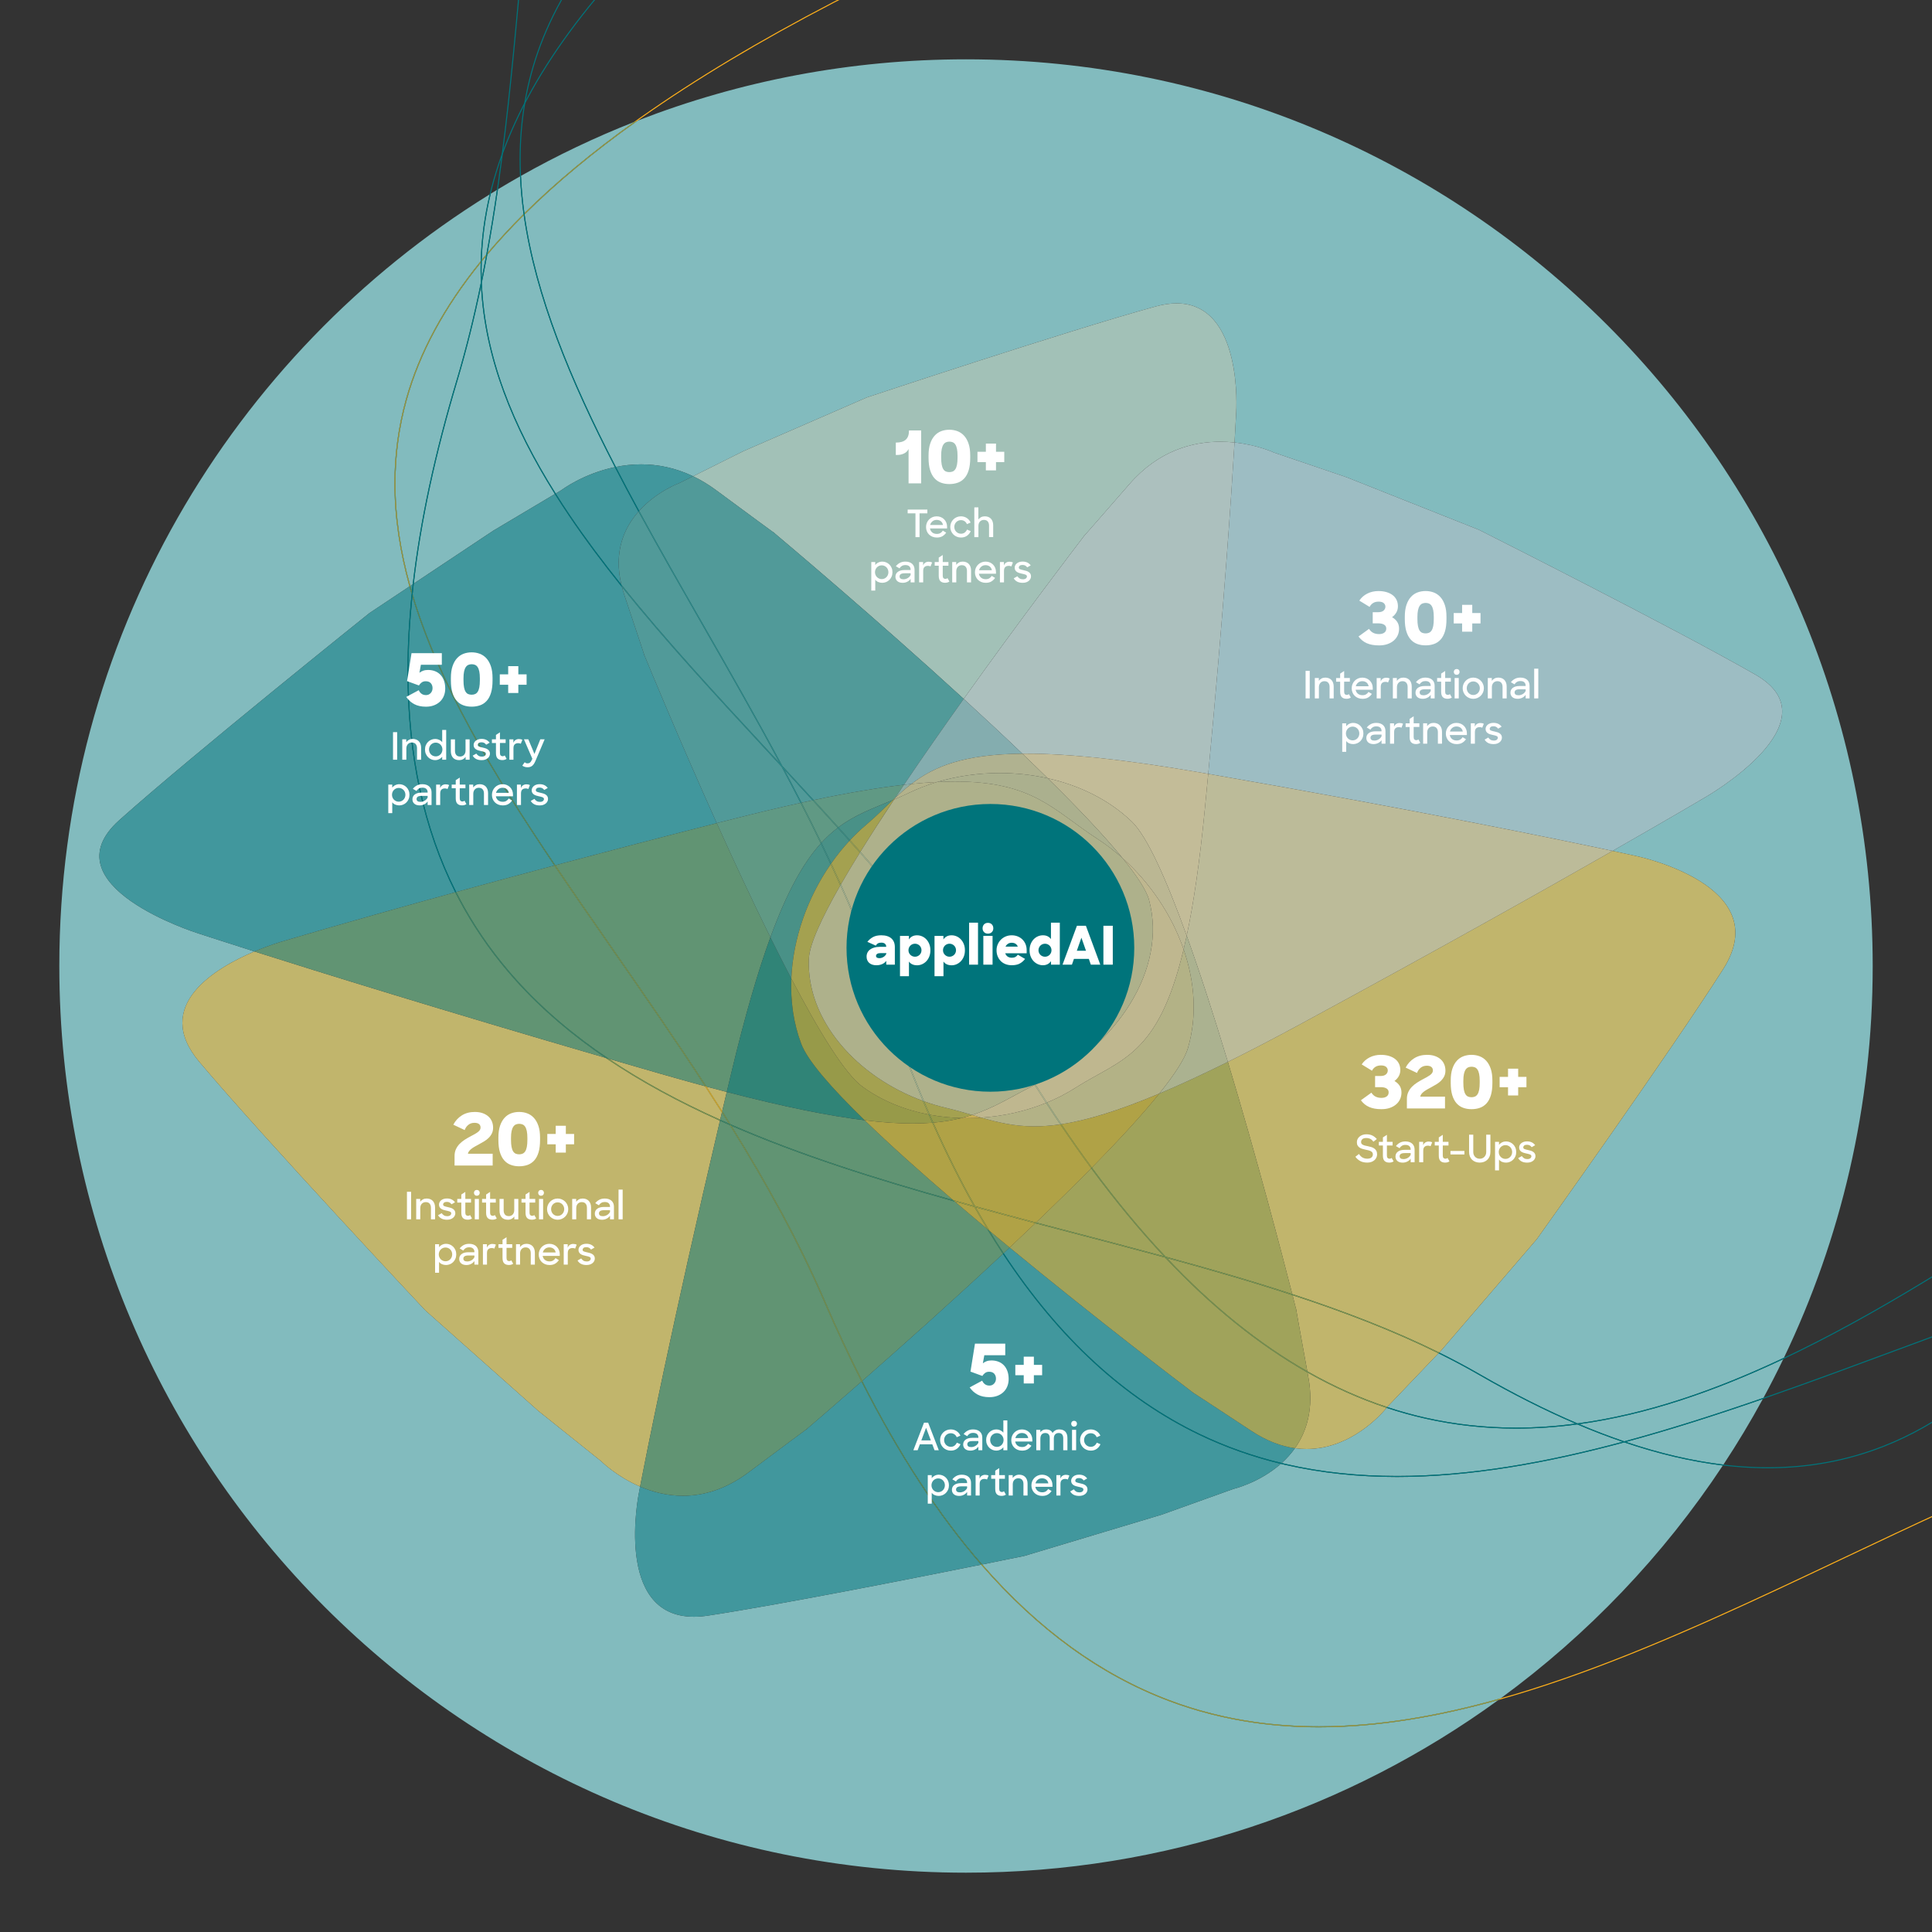 <?xml version="1.0" encoding="UTF-8"?>
<svg xmlns="http://www.w3.org/2000/svg" xmlns:xlink="http://www.w3.org/1999/xlink" id="Ebene_1" data-name="Ebene 1" viewBox="0 0 1920 1920">
  <rect x="0" y="0" width="1920" height="1920" fill="#333333" stroke="none"/>
  <defs>
    <style>
      .cls-1 {
        fill: none;
      }

      .cls-2 {
        clip-path: url(#clippath);
      }

      .cls-3 {
        fill: #00747b;
      }

      .cls-4 {
        fill: #ffb01a;
      }

      .cls-5 {
        fill: #fff;
      }

      .cls-6 {
        fill: #80924a;
      }

      .cls-7 {
        fill: #979a49;
      }

      .cls-8 {
        fill: #a0a35b;
      }

      .cls-9 {
        fill: #a09a3e;
      }

      .cls-10 {
        fill: #a09e4e;
      }

      .cls-11 {
        fill: #84adaf;
      }

      .cls-12 {
        fill: #9dbdc3;
      }

      .cls-13 {
        fill: #8bada5;
      }

      .cls-14 {
        fill: #b3b286;
      }

      .cls-15 {
        fill: #b3b28b;
      }

      .cls-16 {
        fill: #909644;
      }

      .cls-17 {
        fill: #c1b56c;
      }

      .cls-18 {
        fill: #abaf8a;
      }

      .cls-19 {
        fill: #abb290;
      }

      .cls-20 {
        fill: #abb08e;
      }

      .cls-21 {
        fill: #bcbb99;
      }

      .cls-22 {
        fill: #b0b290;
      }

      .cls-23 {
        fill: #aeb18b;
      }

      .cls-24 {
        fill: #bbb68c;
      }

      .cls-25 {
        fill: #bbb793;
      }

      .cls-26 {
        fill: #c1a232;
      }

      .cls-27 {
        fill: #a4a150;
      }

      .cls-28 {
        fill: #bfb78f;
      }

      .cls-29 {
        fill: #abad82;
      }

      .cls-30 {
        fill: #c9af56;
      }

      .cls-31 {
        fill: #c3bc98;
      }

      .cls-32 {
        fill: #acc0be;
      }

      .cls-33 {
        fill: #b0a246;
      }

      .cls-34 {
        fill: #b0a54f;
      }

      .cls-35 {
        fill: #418363;
      }

      .cls-36 {
        fill: #408c82;
      }

      .cls-37 {
        fill: #408363;
      }

      .cls-38 {
        fill: #41979d;
      }

      .cls-39 {
        fill: #a2c1b7;
      }

      .cls-40 {
        fill: #499187;
      }

      .cls-41 {
        fill: #308477;
      }

      .cls-42 {
        fill: #308988;
      }

      .cls-43 {
        fill: #619473;
      }

      .cls-44 {
        fill: #608b57;
      }

      .cls-45 {
        fill: #609984;
      }

      .cls-46 {
        fill: #519a99;
      }

      .cls-47 {
        fill: #82934a;
      }

      .cls-48 {
        fill: #82bbbe;
      }

      .cls-49 {
        fill: #50907c;
      }
    </style>
    <clipPath id="clippath">
      <rect class="cls-1" width="1920" height="1920"></rect>
    </clipPath>
  </defs>
  <g class="cls-2">
    <path class="cls-4" d="m1162.02,1689.57c-137.38-51.78-249.31-181.42-342.14-396.47-53.34-123.56-132.68-237.72-209.4-348.1-111.41-160.29-217.5-313.03-217.49-464.57,0-27.77,3.56-55.51,11.3-83.25,45.03-161.48,232.23-313.81,572.44-465.43,47.23-21.05,106.83-59.08,175.85-103.1,171.56-109.42,400.69-255.52,622.5-255.5,22.07,0,44.08,1.45,65.95,4.52,25.66,3.6,50.93,9.43,75.12,17.32,165.41,53.96,300.51,212.28,401.46,470.72,30.52,78.13,63.84,157.51,96.05,234.27,109.38,260.58,214.21,510.43,214.2,707.83,0,68.69-12.68,131.02-42.25,185.26-57.07,104.65-172.44,171.08-352.91,203.03-127.89,22.61-260.69,85.52-401.25,152.1-174.14,82.48-353.49,167.39-520.64,167.38-21.29,0-42.38-1.37-63.24-4.3-29.6-4.16-58.39-11.47-85.56-21.72-.26-.09-.55.04-.65.3-.1.25.03.54.29.64,27.25,10.28,56.11,17.6,85.79,21.77,20.9,2.93,42.04,4.31,63.37,4.31,167.49,0,346.92-85.01,521.06-167.48,140.57-66.58,273.31-129.45,401-152.02,180.61-31.96,296.35-98.51,353.61-203.53,29.68-54.42,42.38-116.93,42.38-185.74-.01-197.74-104.91-447.62-214.27-708.22-32.22-76.76-65.53-156.13-96.05-234.24-101-258.58-236.25-417.2-402.08-471.31-24.25-7.91-49.58-13.75-75.29-17.37-21.92-3.08-43.97-4.53-66.09-4.53-222.25.01-451.47,146.25-623.04,255.66-69.01,44.02-128.61,82.03-175.72,103.03C636.05,82.52,448.57,234.88,403.34,396.91c-7.77,27.83-11.34,55.66-11.34,83.52.02,152.02,106.28,304.84,217.67,465.14,76.71,110.38,156.02,224.5,209.3,347.93,92.87,215.16,204.95,345.08,342.69,397.01.26.1.55-.03.65-.29.1-.26-.03-.55-.29-.65"></path>
    <path class="cls-3" d="m1796.03-791.5v-.5c-246.72.6-480.41,200.46-651.02,346.31-62.03,53.04-115.59,98.83-158.81,125.85-161.1,100.75-281.84,194.52-365.17,284.51-83.33,89.99-129.26,176.22-140.67,261.88-1.79,13.48-2.72,27.15-2.76,40.64v2.01c.28,85.15,35.03,165.07,87.97,243.44,52.95,78.38,124.1,155.22,197.26,234.25,91.15,98.43,185.33,200.15,254.87,314.33,122.98,201.89,253.53,315.99,399.16,348.7,29.02,6.51,59.19,9.82,89.69,9.82,188.87-.02,377.46-124.15,559.81-244.13,129.52-85.22,251.84-165.7,374.22-205.53,176.6-57.48,283.4-140.89,326.31-255.03,14.14-37.62,21.37-79.25,21.5-123.73v-2.59c-.67-210.45-154.18-468.21-316.63-741.11l-.29-.47c-42.53-71.44-86.52-145.3-127.38-218.04-137.11-243.96-294.8-383.4-468.74-414.27-25.2-4.47-51.13-6.77-77.07-6.84h-2.25c-.13,0-.26.05-.35.15-.1.09-.15.22-.15.35s.05.26.15.35c.09.09.22.15.35.15h0c.14,0,.26-.05.36-.15.09-.09.14-.22.14-.35s-.05-.26-.14-.35c-.1-.1-.23-.15-.36-.15v.5-.5h0c-.13,0-.26.05-.35.15-.1.09-.15.22-.15.35s.05.26.15.35c.09.09.22.15.35.15h2.25c25.88.07,51.75,2.36,76.9,6.82,173.5,30.79,330.99,169.95,468.04,413.78,40.87,72.75,84.86,146.62,127.39,218.06l.29.47c162.47,272.88,315.86,530.63,316.49,740.6v2.59c-.13,44.37-7.34,85.88-21.43,123.38-42.76,113.75-149.23,196.99-325.69,254.43-122.57,39.9-244.93,120.42-374.46,205.65-182.34,119.99-370.84,243.97-559.26,243.96-30.43,0-60.53-3.3-89.47-9.8-145.25-32.61-275.62-146.47-398.53-348.24-69.61-114.29-163.84-216.06-254.99-314.49-73.16-79.02-144.28-155.84-197.17-234.12-52.89-78.29-87.52-158.02-87.8-242.89v-2c.04-13.45.97-27.08,2.76-40.51,11.38-85.39,57.17-171.44,140.42-261.34,83.24-89.89,203.91-183.62,364.97-284.35,43.33-27.09,96.9-72.89,158.93-125.93,170.6-145.87,404.21-345.52,650.37-346.07.28,0,.5-.22.5-.5s-.22-.5-.5-.5v.5"></path>
    <path class="cls-3" d="m1192.43,1425.13c-134.96-64.83-237.15-206.47-312.33-433.18-43.21-130.29-113.66-253.28-181.78-372.22-92.54-161.59-180.95-316.05-180.93-461.32,0-38.49,6.2-76.34,20.17-113.53,60.1-160.05,263.81-298.16,622.88-421.94,49.82-17.18,113.76-50.51,187.8-89.1,171.18-89.23,395.8-206.27,607.7-206.26,38.55,0,76.67,3.87,113.98,12.48,25.71,5.94,50.87,14.1,74.77,24.28,163.24,69.52,286.41,242.36,366,513.87,24.03,81.95,50.83,165.61,76.75,246.51,80.03,249.71,157.03,490.06,157.03,682.41,0,92.6-17.84,174.06-61.73,240.12-67.28,101.25-190.39,158.49-376.56,174.88-131.93,11.61-272.42,63.72-421.12,118.86-167.37,62.06-339.29,125.78-496.67,125.78-37.92,0-75-3.7-110.96-12.01-29.7-6.86-58.29-16.84-85-29.66-.25-.12-.55-.02-.67.23-.12.25,0,.55.24.67,26.77,12.86,55.44,22.86,85.2,29.74,36.05,8.32,73.2,12.03,111.19,12.03,157.65-.01,329.64-63.79,497.01-125.84,148.71-55.14,289.13-107.21,420.86-118.8,186.32-16.4,309.8-73.72,377.31-175.32,44.04-66.29,61.9-147.96,61.9-240.68-.01-192.61-77.05-433-157.07-682.72-25.93-80.9-52.73-164.55-76.75-246.49-79.63-271.65-202.92-444.81-366.57-514.51-23.95-10.2-49.16-18.38-74.93-24.33-37.39-8.63-75.6-12.51-114.21-12.51-212.26,0-436.97,117.15-608.16,206.37-74.04,38.59-137.97,71.91-187.66,89.04C800.97-254.16,596.98-116.04,536.62,44.54c-14.02,37.3-20.24,75.28-20.24,113.88.01,145.69,88.54,300.22,181.07,461.82,68.11,118.93,138.53,241.88,181.7,372.03,75.22,226.83,177.53,368.76,312.85,433.76.24.12.54.01.66-.24.12-.24.02-.54-.23-.66"></path>
    <path class="cls-3" d="m461.78,902.22c-37.23-66.21-55.83-144-55.84-234.76,0-84.65,16.2-180.58,48.6-288.88,38.57-128.95,51.16-267.4,63.34-401.25,10.47-115.01,20.66-226.82,47.41-322.98,26.76-96.17,70.07-176.67,146.77-229.21,66.53-45.57,156.86-68.39,272.56-68.39,124.86,0,279.27,26.59,465.12,79.8,49.67,14.23,119.79,23.41,200.97,34.06,221.85,29.08,525.5,68.96,688.72,250.27,17.32,19.23,32.93,39.95,46.4,61.55,46.88,75.22,70.31,166.1,70.31,271.92s-21.78,217.75-65.34,346.72c-26.78,79.28-52.31,161.59-77,241.18-56.42,181.93-111.28,358.8-179.91,501.09-68.63,142.28-151.03,249.95-262.44,293.6-36.03,14.12-74.16,21.2-114.66,21.2-84.32,0-178.95-30.69-286.19-92.52-112.5-64.87-254.67-102.04-405.15-141.39-210.15-54.97-427.37-111.82-552.09-250.39-20-22.21-37.36-46.31-51.59-71.64-.14-.24-.44-.32-.68-.19-.24.14-.33.44-.19.68,14.28,25.39,31.68,49.55,51.72,71.82,125.05,138.88,342.44,195.71,552.58,250.69,150.48,39.34,292.58,76.51,404.9,141.29,107.34,61.88,202.12,92.65,286.69,92.65,40.62,0,78.88-7.11,115.02-21.27,111.8-43.82,194.3-151.72,262.98-294.1,68.68-142.39,123.54-319.29,179.97-501.22,24.69-79.59,50.22-161.89,76.98-241.16,43.59-129.05,65.4-244.95,65.4-347.04.01-105.97-23.47-197.06-70.46-272.45-13.5-21.66-29.15-42.42-46.5-61.69-163.63-181.69-467.5-221.49-689.34-250.59-81.18-10.64-151.28-19.84-200.83-34.03-185.9-53.23-340.38-79.84-465.39-79.84-115.83,0-206.37,22.84-273.13,68.56-76.97,52.72-120.38,133.48-147.17,229.77-26.79,96.29-36.97,208.14-47.45,323.16-12.18,133.86-24.78,272.23-63.3,401.06-32.41,108.36-48.64,204.38-48.64,289.16,0,90.89,18.64,168.86,55.96,235.25.14.24.44.32.68.19.24-.14.33-.44.19-.68"></path>
  </g>
  <path class="cls-48" d="m960,1861.05c-497.64,0-901.05-403.41-901.05-901.05,0-323.96,170.95-607.98,427.59-766.78-2.64,11.13-4.7,22.23-6.18,33.33-1.45,10.94-2.34,22.01-2.65,33-36.67,45.13-61.39,90.85-74.37,137.36-7.77,27.83-11.34,55.66-11.34,83.52,0,34.06,5.34,68.18,14.88,102.39l-39.63,26.36s-175.74,140.68-248.57,205.76c-72.83,65.09,77.53,112.37,77.53,112.37,0,0,19.5,6.45,56.66,18.25-38.84,16.41-102.02,53.69-54.75,109.75,65.5,77.69,224.57,246.93,224.57,246.93l112.29,99.89,62.38,49.94s14.93,15.09,38.78,25.28c-.76,3.95-1.14,5.97-1.14,5.97,0,0-25.57,123.36,54.61,123.37,4.27,0,8.83-.35,13.72-1.08,69.93-10.54,203.23-36.87,271.7-50.65,56.44,64.92,118.39,109.81,186.65,135.54h0c27.25,10.28,56.11,17.6,85.79,21.77,20.9,2.93,42.04,4.31,63.37,4.31,58.21,0,117.86-10.27,178.23-27.13-148.56,107.93-331.38,171.59-529.05,171.59m350.84-145.46h-.02c-21.29,0-42.38-1.37-63.24-4.3-29.6-4.16-58.39-11.47-85.56-21.72h0c-67.93-25.6-129.63-70.24-185.88-134.82,25.57-5.15,41.81-8.49,41.81-8.49l136.73-41.08,71.12-25.51s25.52-5.93,47.05-24.93c1.45.35,2.9.69,4.35,1.03,36.05,8.32,73.2,12.03,111.19,12.03,72.81,0,148.68-13.61,225.74-34.37,34.06,11.55,66.68,19.21,97.97,22.98-59.28,89.63-134.13,168.02-220.73,231.36-61.19,17.28-121.61,27.82-180.53,27.82m77.56-248.79h-.01c-37.92,0-75-3.7-110.96-12.01-1.23-.28-2.45-.57-3.67-.86,4.7-4.25,9.18-9.14,13.15-14.73,3.97.55,7.85.8,11.63.8,43.41,0,73.43-33.58,79.43-40.87,12.85,4.26,25.8,7.85,38.89,10.79,29.02,6.51,59.19,9.82,89.69,9.82,20.32,0,40.66-1.44,60.97-4.16,15.24,6.48,30.21,12.24,44.91,17.27-76.51,20.52-151.8,33.95-224.03,33.95m324.31-11.33c-30.92-3.69-63.17-11.18-96.84-22.51,45.03-12.19,90.47-26.8,135.93-42.55-12.13,22.28-25.18,43.97-39.09,65.06m-98.55-23.08c-14.63-4.97-29.52-10.66-44.7-17.07,67.77-9.34,135.44-32.86,202.69-64.59-6.25,12.98-12.79,25.75-19.64,38.38-46.27,16.04-92.54,30.93-138.35,43.28m-107.58-13.65h-.03c-30.43,0-60.53-3.3-89.47-9.8-12.93-2.9-25.74-6.45-38.43-10.64.29-.36.43-.56.43-.56l50.46-52.86c13.91,6.86,27.44,14.06,40.57,21.63,33.04,19.05,64.88,35.14,95.61,48.3-19.71,2.57-39.43,3.93-59.14,3.93m61.09-4.18c-31.17-13.27-63.49-29.57-97.06-48.92-13.06-7.53-26.52-14.69-40.34-21.52l2.06-2.16,94.88-110.45s131.74-184.36,185.2-268.31c53.47-83.95-87.05-112.64-87.05-112.64,0,0-7.77-1.73-22.81-4.94,60.32-34.44,92.44-53.49,92.44-53.49,0,0,130.88-75.06,49.39-121.75-81.48-46.69-274.73-143.9-274.73-143.9l-131.73-52.3-71.86-24.43s-16.04-7.56-39.2-10.02c1.18-19.83,1.68-30.17,1.68-30.17,0,0,7.19-108.08-59.25-108.08-6.27,0-13.19.96-20.83,3.06-88.7,24.41-286.99,90.42-286.99,90.42l-122.71,53.4-49.96,24.94c-18.08-8.63-35.63-11.82-51.69-11.82-8.86,0-17.27.97-25.07,2.53-44.44-86.11-79.34-169.87-90.71-250.92,31.55-31.31,69.02-62.39,112.51-93.29,101.14-39.29,211.13-60.84,326.16-60.84,497.64,0,901.05,403.41,901.05,901.05,0,139.41-31.68,271.47-88.2,389.29-68.11,32.24-136.62,56.05-205.18,65.27M407.75,582.25c-9.46-34.04-14.76-67.96-14.75-101.81,0-27.77,3.56-55.51,11.3-83.25,12.83-46.01,37.21-91.28,73.37-136-.05,2.01-.07,4.01-.08,6.01v2.01c.01,3.91.1,7.82.25,11.71-6.75,32.91-14.71,65.44-24.27,97.39-21.82,72.93-36.3,140.27-43.43,202.35l-2.39,1.59m3.48-2.32c7.16-61.78,21.6-128.79,43.3-201.34,9.19-30.74,16.91-62.02,23.5-93.65,3.79,71.51,31.54,139.44,73.38,206.01l-61.26,36.47-78.92,52.5m141.04-89.49c-42.55-67.71-70.46-136.73-73.42-209.45,1.9-9.24,3.7-18.51,5.41-27.8,11.04-13.12,23.1-26.2,36.19-39.23,11.49,80.94,46.29,164.44,90.57,250.26-31.62,6.58-52.92,22.76-52.92,22.76l-5.83,3.47m-73.57-213.75c-.07-2.49-.1-5-.11-7.5v-2c0-2.42.04-4.85.11-7.28,1.4-1.72,2.82-3.44,4.26-5.16-1.36,7.33-2.78,14.65-4.25,21.95m.04-18.42c.34-10.53,1.21-21.12,2.6-31.59,1.52-11.39,3.65-22.79,6.39-34.21,2-1.23,4.06-2.49,6.07-3.71-3.11,21.42-6.57,42.77-10.48,63.99-1.54,1.83-3.08,3.69-4.58,5.52m5.88-7.06c3.83-20.93,7.23-41.99,10.29-63.12,7.22-4.36,14.51-8.62,21.86-12.79.57,12.41,1.75,24.87,3.49,37.41-12.87,12.79-24.75,25.62-35.65,38.49m36.53-39.37c-1.71-12.42-2.86-24.79-3.41-37.08,35.95-20.29,73.47-38.2,112.27-53.48-41.9,29.99-78.17,60.16-108.86,90.55"></path>
  <path class="cls-47" d="m1310.82,1716.59c-21.33,0-42.47-1.38-63.37-4.31-29.68-4.17-58.54-11.49-85.79-21.77h0c-68.26-25.73-130.21-70.62-186.65-135.54.38-.07.76-.15,1.13-.22,56.25,64.58,117.95,109.22,185.88,134.82h0c27.17,10.25,55.96,17.56,85.56,21.72,20.86,2.93,41.95,4.3,63.24,4.3h.02c58.92,0,119.34-10.54,180.53-27.82-.77.57-1.54,1.13-2.32,1.69-60.37,16.86-120.02,27.13-178.23,27.13M406.88,582.83c-9.53-34.22-14.87-68.33-14.88-102.39,0-27.86,3.57-55.69,11.34-83.52,12.99-46.51,37.7-92.24,74.37-137.36-.02.55-.03,1.09-.04,1.64-36.16,44.72-60.54,89.99-73.37,136-7.74,27.74-11.3,55.48-11.3,83.25,0,33.85,5.29,67.77,14.75,101.81l-.87.58m71.82-322.92c.02-.55.03-1.09.05-1.64,1.5-1.83,3.04-3.69,4.58-5.52-.12.67-.25,1.33-.37,2-1.44,1.72-2.85,3.44-4.26,5.16m5.56-6.72c.12-.66.24-1.32.36-1.98,10.9-12.88,22.78-25.71,35.65-38.49.06.41.12.83.17,1.24-13.09,13.04-25.15,26.11-36.19,39.23m37.07-40.11c-.06-.41-.12-.83-.17-1.24,30.69-30.4,66.96-60.56,108.86-90.55,1.28-.5,2.54-1,3.82-1.5-43.49,30.91-80.96,61.98-112.51,93.29"></path>
  <path class="cls-3" d="m1506.55,1419.74c-30.5,0-60.67-3.31-89.69-9.82-13.09-2.94-26.04-6.53-38.89-10.79.28-.33.5-.61.68-.83,12.69,4.19,25.5,7.74,38.43,10.64,28.94,6.5,59.04,9.8,89.47,9.8h.03c19.71,0,39.43-1.36,59.14-3.93.6.26,1.2.52,1.8.77-20.31,2.72-40.65,4.16-60.97,4.16m62.91-4.42c-.59-.26-1.2-.51-1.79-.76,68.56-9.22,137.07-33.03,205.18-65.27-.24.49-.46.96-.7,1.44-67.25,31.73-134.92,55.25-202.69,64.59M551.42,490.96c-41.84-66.58-69.59-134.51-73.38-206.01.27-1.31.55-2.63.82-3.94,2.96,72.72,30.87,141.74,73.42,209.45l-.86.51m-73.57-210.04c-.16-3.89-.24-7.8-.25-11.71v-2.01c0-2,.03-4,.08-6.01.01-.55.03-1.09.04-1.64.31-10.99,1.19-22.06,2.65-33,1.48-11.1,3.54-22.2,6.18-33.33.41-.25.8-.49,1.21-.74-2.75,11.42-4.88,22.82-6.39,34.21-1.39,10.47-2.26,21.06-2.6,31.59-.02.55-.03,1.09-.05,1.64-.06,2.43-.1,4.86-.11,7.28v2c0,2.5.05,5.01.11,7.5-.28,1.41-.57,2.8-.86,4.22"></path>
  <path class="cls-3" d="m1388.39,1467.8c-37.99,0-75.14-3.71-111.19-12.03-1.45-.34-2.9-.68-4.35-1.03.31-.27.61-.54.91-.81,1.22.29,2.44.58,3.67.86,35.96,8.31,73.04,12.01,110.96,12.01h.01c72.23,0,147.52-13.43,224.03-33.95.57.2,1.13.39,1.7.58-77.06,20.76-152.93,34.37-225.74,34.37m227.48-34.84c-.57-.19-1.14-.38-1.71-.57,45.81-12.35,92.08-27.24,138.35-43.28-.23.42-.48.87-.71,1.3-45.46,15.75-90.9,30.36-135.93,42.55M611.02,464.22c-44.28-85.81-79.08-169.31-90.57-250.26-.06-.41-.12-.83-.17-1.24-1.74-12.53-2.93-25-3.49-37.41.32-.18.65-.37.97-.55.55,12.29,1.7,24.66,3.41,37.08.06.41.11.83.17,1.24,11.37,81.06,46.27,164.82,90.71,250.92-.34.07-.68.14-1.02.21"></path>
  <path class="cls-3" d="m1712.1,1456.41c-31.29-3.77-63.91-11.43-97.97-22.98-.57-.19-1.13-.38-1.7-.58-14.7-5.03-29.67-10.79-44.91-17.27-.6-.25-1.2-.51-1.8-.77-30.73-13.16-62.57-29.25-95.61-48.3-13.13-7.57-26.66-14.77-40.57-21.63l.73-.76c13.82,6.83,27.28,13.99,40.34,21.52,33.57,19.35,65.89,35.65,97.06,48.92.59.25,1.2.5,1.79.76,15.18,6.41,30.07,12.1,44.7,17.07.57.19,1.14.38,1.71.57,33.67,11.33,65.92,18.82,96.84,22.51-.2.31-.41.63-.61.94M410.14,580.66c7.14-62.08,21.62-129.42,43.43-202.35,9.55-31.95,17.51-64.48,24.27-97.39.29-1.41.57-2.8.86-4.22,1.47-7.3,2.89-14.62,4.25-21.95.12-.67.25-1.33.37-2,3.91-21.22,7.37-42.57,10.48-63.99.39-.23.72-.44,1.11-.67-3.06,21.12-6.46,42.18-10.29,63.12-.12.66-.24,1.32-.36,1.98-1.71,9.29-3.51,18.56-5.41,27.8-.27,1.31-.54,2.63-.82,3.94-6.59,31.63-14.31,62.91-23.5,93.65-21.7,72.56-36.14,139.56-43.3,201.34l-1.09.73"></path>
  <path class="cls-17" d="m636.12,1477.36c-23.84-10.19-38.78-25.28-38.78-25.28l-62.38-49.94-112.29-99.89s-159.07-169.24-224.57-246.93c-47.27-56.06,15.91-93.34,54.75-109.75,65.21,20.71,184.81,57.91,348.86,105.68,34.84,23.7,73.11,44.25,113.77,62.52-48.04,204.27-73.83,334.93-79.38,363.59m79.61-364.59c-39.56-17.78-76.83-37.72-110.88-60.61,16.97,4.94,34.44,10,52.34,15.16,15.24,4.38,29.72,8.43,43.48,12.15,5.64,8.68,11.22,17.39,16.75,26.13-.57,2.4-1.13,4.8-1.69,7.17m2.01-8.53c-5.16-8.16-10.37-16.28-15.62-24.38,6.89,1.86,13.6,3.64,20.13,5.33-1.52,6.42-3.02,12.76-4.51,19.05"></path>
  <path class="cls-26" d="m717.42,1105.6c-5.52-8.74-11.11-17.45-16.75-26.13.48.13.97.26,1.45.39,5.26,8.1,10.47,16.22,15.62,24.38-.11.46-.21.9-.32,1.36"></path>
  <path class="cls-6" d="m715.5,1113.77c-40.66-18.27-78.93-38.82-113.77-62.52,1.04.31,2.08.61,3.13.91,34.05,22.89,71.32,42.83,110.88,60.61-.08.34-.16.67-.23,1"></path>
  <path class="cls-38" d="m689.59,1606.7c-80.17-.01-54.61-123.37-54.61-123.37,0,0,.38-2.02,1.14-5.97,12.16,5.2,26.62,9.12,42.62,9.12,19.89,0,42.14-6.07,65.2-23.3,40.08-29.95,53.79-40.11,57.65-42.91-.99.85-1.51,1.29-1.51,1.29,0,0,2.89-2.2,2.81-2.2-.03,0-.39.25-1.31.91,5.53-4.72,25.9-22.16,54.53-47.26,36.7,72.36,76.22,132.88,118.89,181.96-68.47,13.78-201.77,40.11-271.7,50.65-4.89.73-9.45,1.08-13.72,1.08m286.55-51.95c-42.79-49.13-82.43-109.82-119.24-182.43,37.49-32.87,88.9-78.66,139.77-126.24,55.67,84.45,120.44,143.98,195.33,179.95h0c25.46,12.23,52.65,21.88,80.85,28.71-21.53,19-47.05,24.93-47.05,24.93l-71.12,25.51-136.73,41.08s-16.24,3.34-41.81,8.49m297.62-100.82c-28.38-6.82-55.72-16.51-81.33-28.8h0c-74.73-35.89-139.41-95.34-195.02-179.74,2-1.87,3.97-3.72,5.96-5.59,86.75,71.5,170.25,135.03,182.46,144.29-.91-.58-1.28-.8-1.3-.8-.08,0,2.83,1.96,2.83,1.96h0s-.52-.4-1.53-1.16c3.86,2.47,17.61,11.44,57.83,37.95,15.31,10.09,29.82,15.31,43.25,17.16-3.97,5.59-8.45,10.48-13.15,14.73"></path>
  <path class="cls-35" d="m975.01,1554.97c-42.67-49.08-82.18-109.6-118.89-181.96.26-.23.52-.46.78-.69,36.81,72.61,76.45,133.3,119.24,182.43-.37.07-.75.15-1.13.22"></path>
  <path class="cls-3" d="m1272.85,1454.74c-28.2-6.83-55.39-16.48-80.85-28.71h0c-74.89-35.97-139.66-95.5-195.33-179.95.24-.22.5-.47.74-.69,55.61,84.4,120.29,143.85,195.02,179.74h0c25.61,12.29,52.95,21.98,81.33,28.8-.3.27-.6.54-.91.81"></path>
  <path class="cls-43" d="m678.74,1486.48c-15.99,0-30.46-3.92-42.62-9.12,5.54-28.66,31.33-159.32,79.38-363.59,3.23,1.45,6.49,2.89,9.75,4.31,35.24,56.67,67.61,114.93,93.72,175.42,12.06,27.93,24.44,54.43,37.16,79.51-28.64,25.1-49,42.54-54.53,47.26-3.86,2.8-17.57,12.96-57.65,42.91-23.06,17.23-45.31,23.3-65.2,23.3m178.16-114.16c-12.67-24.99-25-51.38-37.02-79.22-25.95-60.11-58.06-118-93.02-174.31,69.19,30.05,144.89,53.83,222.09,75.35,10.55,9.02,21.26,18.07,32.01,27.06,5.15,8.52,10.39,16.82,15.71,24.88-50.87,47.58-102.28,93.37-139.77,126.24m140.51-126.93c-4.76-7.22-9.45-14.63-14.07-22.21,6.67,5.57,13.38,11.12,20.03,16.62-1.99,1.87-3.96,3.72-5.96,5.59m-50.26-52.79c-76.97-21.5-152.34-45.28-221.22-75.31-2.71-4.36-5.44-8.71-8.19-13.05,1.48-6.29,2.98-12.63,4.51-19.05,57.85,15.03,102.1,23.84,137.04,28.11,25.16,24.46,55.69,51.74,87.86,79.3m-222.84-76.02c-2.86-1.26-5.73-2.53-8.58-3.81.56-2.37,1.12-4.77,1.69-7.17,2.31,3.66,4.6,7.31,6.89,10.98"></path>
  <path class="cls-44" d="m856.12,1373.01c-12.72-25.08-25.1-51.58-37.16-79.51-26.11-60.49-58.48-118.75-93.72-175.42.54.24,1.08.47,1.62.71,34.96,56.31,67.07,114.2,93.02,174.31,12.02,27.84,24.35,54.23,37.02,79.22-.26.23-.52.46-.78.69m-130.19-255.72c-.54-.24-1.08-.48-1.62-.71-2.29-3.67-4.58-7.32-6.89-10.98.11-.46.21-.9.32-1.36,2.74,4.34,5.48,8.69,8.19,13.05"></path>
  <path class="cls-37" d="m996.67,1246.08c-5.32-8.06-10.56-16.36-15.71-24.88.8.66,1.58,1.32,2.38,1.98,4.62,7.58,9.32,14.99,14.07,22.21-.24.22-.5.47-.74.69"></path>
  <path class="cls-37" d="m948.95,1194.14c-77.2-21.52-152.89-45.3-222.09-75.35-.54-.24-1.08-.47-1.62-.71-3.26-1.42-6.52-2.86-9.75-4.31.08-.33.16-.66.23-1,2.84,1.28,5.71,2.55,8.58,3.81.54.23,1.08.47,1.62.71,68.88,30.03,144.25,53.81,221.22,75.31.6.51,1.2,1.03,1.8,1.54"></path>
  <path class="cls-43" d="m800.09,1421.56s.51-.44,1.51-1.29c.92-.66,1.28-.91,1.31-.91.08,0-2.81,2.2-2.81,2.2"></path>
  <path class="cls-39" d="m957.71,694.55c-87.68-80.2-176.1-154.67-188.58-165.14.92.66,1.28.91,1.3.91.07,0-2.8-2.16-2.8-2.16,0,0,.51.43,1.5,1.26-3.86-2.77-17.55-12.8-57.57-42.35-7.63-5.64-15.24-10.17-22.76-13.76l49.96-24.94,122.71-53.4s198.29-66.01,286.99-90.42c7.64-2.1,14.56-3.06,20.83-3.06,66.44,0,59.25,108.08,59.25,108.08,0,0-.5,10.35-1.68,30.17-4.48-.47-9.23-.76-14.18-.76-27.49,0-61.2,8.73-90.09,41.91-31.36,36.01-42.1,48.24-45.14,51.63.76-.98,1.15-1.49,1.15-1.49,0,0-2.23,2.61-2.18,2.61.02,0,.3-.3,1.03-1.12-8.42,10.99-62.12,81.28-119.74,162.03"></path>
  <path class="cls-38" d="m252.87,945.57c-37.16-11.8-56.66-18.25-56.66-18.25,0,0-150.36-47.28-77.53-112.37,72.83-65.09,248.57-205.76,248.57-205.76l39.63-26.36c.71,2.54,1.44,5.08,2.19,7.63-2.76,26.64-4.13,52.3-4.13,77.01,0,83.7,15.81,156.46,47.47,219.3-111.95,30.75-173.2,49.25-173.2,49.25,0,0-11.36,3.23-26.34,9.56m200.52-59.08c-31.64-62.72-47.45-135.36-47.45-219.02,0-23.93,1.29-48.75,3.88-74.5,26.55,87.82,79.97,176.46,141.06,267.16-35.8,9.54-68.34,18.37-97.49,26.37m98.51-26.64c-61.69-91.57-115.53-180.99-141.82-269.48.36-3.46.74-6.94,1.15-10.44l78.92-52.5,61.26-36.47c4.56,7.25,9.27,14.47,14.15,21.69,16,23.68,33.67,47.23,52.54,70.74.66,2.51,1.42,5.07,2.29,7.69,14.01,41.82,18.72,56.1,20,60.11-.44-1.07-.67-1.63-.67-1.63,0,0,1.03,2.97,1.07,2.97.01,0-.09-.36-.4-1.35,4.78,11.64,34.73,84.29,71.91,166.84-58.93,15.04-112.55,29.07-160.41,41.83m-142.56-272c-.54-1.87-1.07-3.73-1.59-5.6l2.39-1.59c-.28,2.4-.54,4.8-.8,7.19m208.18-6.79c-18.35-22.93-35.54-45.89-51.14-68.98-4.86-7.2-9.58-14.41-14.12-21.64l5.83-3.47s21.3-16.17,52.92-22.76c7.57,14.68,15.43,29.43,23.48,44.24-14.19,16.12-24.8,39.75-16.98,72.6m17.68-73.4c-7.95-14.62-15.69-29.17-23.17-43.66,7.8-1.56,16.21-2.53,25.07-2.53,16.07,0,33.62,3.19,51.69,11.82l-13.33,6.65s-22.66,8.19-40.26,27.72"></path>
  <path class="cls-35" d="m550.89,860.12c-61.09-90.7-114.51-179.34-141.06-267.16.09-.86.17-1.73.26-2.59,26.29,88.49,80.13,177.91,141.82,269.48-.33.09-.69.18-1.02.27m-141.81-269.66c-.75-2.55-1.48-5.08-2.19-7.63l.87-.58c.52,1.87,1.05,3.73,1.59,5.6-.09.87-.18,1.74-.27,2.61"></path>
  <path class="cls-3" d="m618.11,583.39c-18.88-23.51-36.54-47.06-52.54-70.74-4.88-7.22-9.59-14.44-14.15-21.69l.86-.51c4.54,7.23,9.25,14.44,14.12,21.64,15.6,23.09,32.78,46.05,51.14,68.98.18.77.38,1.55.58,2.32"></path>
  <path class="cls-3" d="m634.51,508.46c-8.06-14.81-15.91-29.56-23.48-44.24.34-.07.68-.14,1.02-.21,7.48,14.49,15.22,29.03,23.17,43.66-.23.26-.47.53-.71.79"></path>
  <path class="cls-3" d="m452.41,886.76c-31.65-62.83-47.47-135.59-47.47-219.3,0-24.71,1.38-50.36,4.13-77.01.09-.86.18-1.74.27-2.61.26-2.39.52-4.79.8-7.19l1.09-.73c-.41,3.5-.79,6.97-1.15,10.44-.09.86-.18,1.73-.26,2.59-2.59,25.75-3.88,50.58-3.88,74.5,0,83.66,15.82,156.31,47.45,219.02-.33.09-.66.18-.98.27"></path>
  <path class="cls-43" d="m722.25,1085.19c-6.53-1.69-13.24-3.47-20.13-5.33-29.74-45.8-60.9-90.63-91.63-134.86-19.89-28.62-39.61-56.99-58.58-85.16,47.86-12.76,101.48-26.78,160.41-41.83,16.84,37.38,35.16,76.82,53.29,113.51-12.45,34.05-25.28,77.95-38.93,135.1-1.49,6.24-2.97,12.44-4.42,18.56m-21.58-5.72c-13.76-3.72-28.24-7.77-43.48-12.15-17.91-5.16-35.37-10.22-52.34-15.16-34.06-22.89-64.88-48.74-91.49-78.3-20-22.21-37.36-46.31-51.59-71.64h0c-2.91-5.17-5.7-10.42-8.39-15.73,29.15-8,61.7-16.83,97.49-26.37,19.04,28.27,38.83,56.74,58.78,85.46,30.53,43.93,61.46,88.44,91.01,133.9m-98.95-28.22c-164.05-47.77-283.64-84.97-348.86-105.68,14.98-6.33,26.34-9.56,26.34-9.56,0,0,61.25-18.5,173.2-49.25,2.72,5.39,5.55,10.71,8.5,15.95h0c14.28,25.39,31.68,49.55,51.72,71.82,26,28.88,56.01,54.22,89.1,76.72"></path>
  <path class="cls-44" d="m702.12,1079.86c-.48-.13-.96-.26-1.45-.39-29.54-45.46-60.48-89.97-91.01-133.9-19.95-28.71-39.74-57.18-58.78-85.46.33-.09.69-.18,1.02-.27,18.98,28.17,38.69,56.54,58.58,85.16,30.74,44.23,61.89,89.06,91.63,134.86"></path>
  <path class="cls-37" d="m604.85,1052.16c-1.05-.3-2.09-.6-3.13-.91-33.09-22.5-63.1-47.84-89.1-76.72-20.04-22.26-37.45-46.43-51.72-71.82h0c-2.95-5.25-5.78-10.56-8.5-15.95.32-.09.66-.18.98-.27,2.68,5.32,5.48,10.56,8.39,15.73h0c14.24,25.33,31.6,49.43,51.59,71.64,26.6,29.56,57.43,55.41,91.49,78.3"></path>
  <path class="cls-41" d="m859.29,1113.3c-34.95-4.27-79.19-13.08-137.04-28.11,1.45-6.12,2.93-12.32,4.42-18.56,13.65-57.15,26.49-101.05,38.93-135.1,7,14.17,13.97,27.93,20.82,41.01-.91,22.24,2.14,44.3,9.85,64.8,6.29,16.73,30.07,43.93,63.02,75.96"></path>
  <path class="cls-46" d="m712.31,818.02c-37.18-82.55-67.13-155.2-71.91-166.84-1.28-4-5.99-18.29-20-60.11-.88-2.62-1.64-5.18-2.29-7.69,43.59,54.28,93.66,108.36,144.72,163.51,4.62,4.99,9.24,9.98,13.87,14.99,6.38,11.96,12.68,23.98,18.86,36.05-20.53,4.51-42.85,9.82-67.21,16.01-5.39,1.37-10.73,2.73-16.04,4.08m84.26-20.32c-5.64-11.03-11.38-22-17.2-32.94,9.38,10.14,18.79,20.34,28.16,30.58-3.59.76-7.26,1.55-10.97,2.36m12.1-2.6c-10.38-11.33-20.78-22.59-31.15-33.81-25.58-47.94-52.56-95.05-79.2-141.56-21.62-37.75-43.02-75.12-63.11-112.07,17.61-19.53,40.26-27.72,40.26-27.72l13.33-6.65c7.52,3.59,15.12,8.12,22.76,13.76,40.03,29.56,53.72,39.59,57.57,42.35,12.47,10.47,100.9,84.94,188.58,165.14-19.89,27.87-40.24,56.99-59.36,85.35-25.12,2.88-54.61,7.8-89.67,15.2m-33.83-36.71c-3.76-4.07-7.52-8.12-11.27-12.18-51.59-55.72-102.15-110.34-146.03-165.15-7.83-32.85,2.78-56.49,16.98-72.6,20.05,36.86,41.4,74.13,62.95,111.78,26,45.4,52.35,91.4,77.38,138.16"></path>
  <path class="cls-42" d="m807.53,795.34c-9.38-10.23-18.78-20.43-28.16-30.58-.61-1.15-1.24-2.32-1.85-3.47,10.38,11.22,20.77,22.48,31.15,33.81-.38.08-.76.16-1.14.24m-30.84-33.46c-4.63-5.01-9.25-10-13.87-14.99-51.05-55.14-101.12-109.22-144.72-163.51-.2-.78-.4-1.56-.58-2.32,43.88,54.81,94.45,109.43,146.03,165.15,3.76,4.05,7.51,8.11,11.27,12.18.62,1.17,1.24,2.32,1.86,3.49"></path>
  <path class="cls-42" d="m795.56,797.93c-6.18-12.07-12.48-24.09-18.86-36.05-.62-1.17-1.24-2.32-1.86-3.49-25.03-46.75-51.37-92.75-77.38-138.16-21.56-37.65-42.9-74.92-62.95-111.78.23-.27.47-.53.71-.79,20.09,36.95,41.49,74.32,63.11,112.07,26.63,46.5,53.62,93.62,79.2,141.56.61,1.15,1.24,2.32,1.85,3.47,5.82,10.94,11.55,21.91,17.2,32.94-.33.07-.67.15-1.01.22"></path>
  <path class="cls-45" d="m765.6,931.53c-18.13-36.69-36.45-76.13-53.29-113.51,5.3-1.35,10.65-2.71,16.04-4.08,24.36-6.19,46.68-11.5,67.21-16.01,6.85,13.38,13.55,26.81,20.08,40.32-16.68,18.48-33,46.65-50.04,93.28m50.76-94.08c-6.44-13.31-13.05-26.57-19.8-39.75,3.71-.81,7.37-1.6,10.97-2.36,8.32,9.08,16.63,18.2,24.91,27.37-5.42,4.14-10.77,8.96-16.07,14.74m16.88-15.35c-8.16-9.04-16.36-18.04-24.57-27,35.06-7.4,64.55-12.32,89.67-15.2-2.94,4.36-5.85,8.69-8.72,13.01-.77.72-1.54,1.44-2.3,2.16-19.48,8.18-37.15,14.34-54.08,27.04"></path>
  <path class="cls-49" d="m832.44,822.71c-8.28-9.17-16.58-18.28-24.91-27.37.38-.08.76-.16,1.14-.24,8.21,8.96,16.41,17.96,24.57,27-.27.2-.53.4-.8.61"></path>
  <path class="cls-49" d="m815.64,838.25c-6.53-13.51-13.23-26.95-20.08-40.32.34-.07.67-.15,1.01-.22,6.75,13.18,13.36,26.44,19.8,39.75-.24.26-.48.53-.73.8"></path>
  <path class="cls-40" d="m786.42,972.54c-6.85-13.08-13.82-26.85-20.82-41.01,17.04-46.62,33.35-74.8,50.04-93.28,3.32,6.87,6.6,13.78,9.82,20.69-23.04,33.26-37.4,73.74-39.04,113.6m39.7-114.55c-3.21-6.87-6.46-13.7-9.76-20.54,5.31-5.79,10.65-10.61,16.07-14.74,3.89,4.31,7.79,8.65,11.67,12.98-6.45,6.95-12.46,14.42-17.98,22.3m18.67-23.03c-3.85-4.3-7.69-8.57-11.55-12.85,16.93-12.69,34.6-18.85,54.08-27.04-8.44,7.97-16.92,16.46-26.97,25.03-5.42,4.62-10.62,9.59-15.56,14.86"></path>
  <path class="cls-36" d="m844.11,835.69c-3.88-4.34-7.77-8.67-11.67-12.98.27-.2.53-.4.8-.61,3.86,4.28,7.71,8.56,11.55,12.85-.23.24-.46.49-.68.73"></path>
  <path class="cls-36" d="m825.46,858.94c-3.22-6.91-6.5-13.81-9.82-20.69.24-.27.48-.53.73-.8,3.3,6.83,6.55,13.67,9.76,20.54-.22.32-.44.63-.66.95"></path>
  <path class="cls-46" d="m640.8,652.53s-1.07-2.97-1.07-2.97c0,0,.23.56.67,1.63.31.98.42,1.35.4,1.35m129.63-122.21s-.39-.25-1.3-.91c-.98-.83-1.5-1.26-1.5-1.26,0,0,2.87,2.16,2.8,2.16"></path>
  <path class="cls-17" d="m1298.54,1440c-3.78,0-7.66-.25-11.63-.8,11.8-16.66,18.98-39.63,13.28-70.89-.26-1.46-.52-2.89-.78-4.29,25.72,14.58,51.9,26.27,78.56,35.11-6,7.29-36.02,40.87-79.43,40.87m80.11-41.7c-26.99-8.91-53.45-20.75-79.47-35.57-7.66-42.12-10.28-56.84-10.99-61.09.31,1.21.46,1.83.46,1.83,0,0-.63-3.31-.68-3.31-.01,0,.04.4.22,1.48-.62-2.48-1.87-7.44-3.67-14.48,51.45,16.87,100.18,35.58,145.02,57.72l-50.46,52.86s-.14.2-.43.56m51.62-54.18c-45.16-22.31-94.24-41.14-146.05-58.11-9.85-38.48-35.01-134.81-63.98-230.72,21.82-10.82,45.86-23.32,72.45-37.72,135.98-73.62,241.19-132.75,309.86-171.95,15.04,3.21,22.81,4.94,22.81,4.94,0,0,140.52,28.68,87.05,112.64-53.46,83.95-185.2,268.31-185.2,268.31l-94.88,110.45-2.06,2.16"></path>
  <path class="cls-6" d="m1377.97,1399.13c-26.66-8.84-52.84-20.53-78.56-35.11-.07-.43-.15-.86-.23-1.29,26.02,14.82,52.48,26.66,79.47,35.57-.18.22-.4.5-.68.83"></path>
  <path class="cls-6" d="m1429.54,1344.88c-44.84-22.14-93.57-40.85-145.02-57.72-.1-.38-.2-.76-.3-1.15,51.81,16.97,100.89,35.8,146.05,58.11l-.73.76"></path>
  <path class="cls-8" d="m1286.91,1439.2c-13.43-1.85-27.94-7.07-43.25-17.16-40.22-26.51-53.97-35.48-57.83-37.95-12.21-9.26-95.71-72.79-182.46-144.29,8.55-8.02,17.05-16.08,25.46-24.12,12.13,3.19,24.27,6.37,36.38,9.54,31.31,8.18,62.26,16.27,92.65,24.54,45.78,48.65,92.86,86.64,141.55,114.26.26,1.4.52,2.83.78,4.29,5.7,31.26-1.48,54.23-13.28,70.89m12.27-76.47c-47.94-27.3-94.33-64.69-139.47-112.47,42.9,11.69,84.68,23.73,124.81,36.9,1.8,7.04,3.05,12,3.67,14.48.71,4.25,3.33,18.97,10.99,61.09m-14.96-76.72c-40.46-13.26-82.57-25.37-125.82-37.14-24.79-26.36-49.2-55.85-73.3-88.53,26.59-27.03,49.92-52.31,66.98-73.54,20.02-8.43,42.57-18.82,68.16-31.51,28.97,95.91,54.13,192.24,63.98,230.72m-127.67-37.64c-29.89-8.12-60.32-16.08-91.09-24.12-11.91-3.12-23.84-6.24-35.79-9.38,19.05-18.24,37.55-36.38,54.72-53.8,23.72,32.16,47.75,61.24,72.16,87.3"></path>
  <path class="cls-6" d="m1299.41,1364.02c-48.69-27.62-95.77-65.61-141.55-114.26.61.17,1.24.34,1.85.5,45.14,47.78,91.53,85.17,139.47,112.47.08.43.16.86.23,1.29m-141.01-115.15c-.62-.17-1.23-.33-1.85-.5-24.41-26.06-48.44-55.14-72.16-87.3.24-.25.47-.48.71-.73,24.1,32.68,48.51,62.17,73.3,88.53"></path>
  <path class="cls-6" d="m1284.52,1287.16c-40.13-13.17-81.91-25.21-124.81-36.9-.61-.16-1.24-.33-1.85-.5-30.39-8.27-61.34-16.36-92.65-24.54-12.11-3.17-24.25-6.35-36.38-9.54.27-.27.57-.55.84-.81,11.95,3.14,23.88,6.26,35.79,9.38,30.77,8.04,61.2,16,91.09,24.12.62.17,1.23.33,1.85.5,43.25,11.77,85.36,23.88,125.82,37.14.1.39.2.77.3,1.15"></path>
  <path class="cls-8" d="m1288.65,1303.47s-.15-.62-.46-1.83c-.18-1.08-.23-1.48-.22-1.48.05,0,.68,3.31.68,3.31"></path>
  <path class="cls-33" d="m1003.37,1239.8c-6.66-5.5-13.36-11.05-20.03-16.62-4.63-7.6-9.19-15.37-13.69-23.33,19.69,5.38,39.44,10.63,59.19,15.83-8.41,8.04-16.91,16.1-25.46,24.12m-22.41-18.6c-10.76-8.99-21.46-18.04-32.01-27.06,6.44,1.8,12.88,3.57,19.34,5.34,4.17,7.4,8.39,14.63,12.68,21.72m48.71-6.33c-20.25-5.33-40.53-10.73-60.72-16.25-14.48-25.72-28.28-53.37-41.43-82.97,10.4-.89,19.57-2.46,27.92-4.54,1.82.05,3.65.07,5.47.07,4.77,0,9.54-.16,14.3-.48,16.53,4.75,32.57,8.66,52.7,8.66,7.86,0,16.35-.59,25.73-1.96,10.19,15.13,20.44,29.69,30.75,43.67-17.17,17.42-35.67,35.56-54.72,53.8m-62.07-16.62c-6.82-1.86-13.65-3.75-20.45-5.65-32.17-27.56-62.7-54.84-87.86-79.3,18.1,2.21,33.7,3.2,47.39,3.2,7.08,0,13.64-.26,19.78-.76,13.05,29.41,26.75,56.91,41.13,82.51m117.5-37.91c-10.17-13.8-20.3-28.17-30.36-43.11,24.65-3.73,55.47-12.8,97.34-30.43-17.06,21.23-40.39,46.51-66.98,73.54"></path>
  <path class="cls-9" d="m1084.39,1161.07c-10.31-13.98-20.56-28.54-30.75-43.67.36-.06.73-.11,1.1-.17,10.06,14.94,20.19,29.31,30.36,43.11-.24.25-.47.48-.71.73"></path>
  <path class="cls-9" d="m983.34,1223.18c-.8-.66-1.58-1.32-2.38-1.98-4.28-7.09-8.51-14.32-12.68-21.72.45.12.91.25,1.36.37,4.5,7.96,9.06,15.73,13.69,23.33m-14.38-24.56c-.46-.12-.9-.24-1.36-.37-14.37-25.6-28.08-53.1-41.13-82.51.35-.03.71-.06,1.06-.09,13.14,29.6,26.95,57.25,41.43,82.97"></path>
  <path class="cls-9" d="m1028.83,1215.68c-19.75-5.2-39.49-10.45-59.19-15.83-.45-.12-.91-.25-1.36-.37-6.46-1.77-12.89-3.54-19.34-5.34-.6-.51-1.2-1.03-1.8-1.54,6.8,1.9,13.63,3.79,20.45,5.65.46.13.9.25,1.36.37,20.19,5.52,40.47,10.92,60.72,16.25-.27.26-.57.54-.84.81"></path>
  <path class="cls-30" d="m960.91,1111.18c-1.82,0-3.65-.02-5.47-.07,3.71-.92,7.26-1.95,10.68-3.07,3.06.9,6.09,1.8,9.09,2.66-4.76.32-9.53.48-14.3.48"></path>
  <path class="cls-7" d="m906.69,1116.5c-13.7,0-29.29-.99-47.39-3.2-32.96-32.03-56.73-59.23-63.02-75.96-7.71-20.5-10.76-42.56-9.85-64.8,27.73,52.99,53.42,94.83,70.71,107.41,19.23,14,41.89,23.09,65.77,27.68,1.18,2.72,2.37,5.42,3.56,8.11-6.14.5-12.71.76-19.78.76m20.84-.85c-1.15-2.59-2.29-5.18-3.43-7.8,10.29,1.91,20.79,2.98,31.35,3.26-8.35,2.08-17.51,3.65-27.92,4.54"></path>
  <path class="cls-16" d="m926.47,1115.74c-1.19-2.69-2.38-5.39-3.56-8.11.4.07.79.15,1.19.22,1.14,2.62,2.28,5.21,3.43,7.8-.35.03-.71.06-1.06.09"></path>
  <path class="cls-34" d="m887.32,795.07c.77-.72,1.53-1.44,2.3-2.16-.37.55-.74,1.11-1.1,1.65-.4.17-.8.34-1.2.51"></path>
  <path class="cls-27" d="m955.44,1111.11c-10.56-.28-21.06-1.35-31.35-3.26-1.92-4.41-3.82-8.86-5.72-13.36,7.21,2.59,14.59,4.79,22.11,6.56,9.19,2.18,17.57,4.62,25.64,6.99-3.42,1.12-6.97,2.15-10.68,3.07m-32.54-3.48c-23.88-4.59-46.54-13.68-65.77-27.68-17.29-12.58-42.98-54.42-70.71-107.41,1.64-39.87,16-80.35,39.04-113.6,3.26,6.98,6.46,13.97,9.6,20.99-18.6,32.53-30.56,58.6-31.19,72.65-2.75,61.31,47.66,117.43,113.22,141.45,1.92,4.58,3.86,9.11,5.81,13.6m-87.23-228.77c-3.13-6.97-6.32-13.94-9.55-20.87,5.52-7.88,11.53-15.35,17.98-22.3,3.47,3.89,6.94,7.78,10.4,11.68-6.8,10.99-13.12,21.53-18.83,31.48m19.38-32.37c-3.41-3.85-6.84-7.7-10.27-11.53,4.94-5.28,10.14-10.24,15.56-14.86,10.05-8.56,18.53-17.05,26.97-25.03.4-.17.8-.34,1.2-.51-11.93,17.94-23.23,35.42-33.46,51.93"></path>
  <path class="cls-10" d="m854.51,847.38c-3.46-3.9-6.93-7.8-10.4-11.68.23-.24.46-.49.68-.73,3.43,3.83,6.86,7.68,10.27,11.53-.18.29-.37.6-.55.89"></path>
  <path class="cls-10" d="m924.09,1107.85c-.4-.07-.79-.15-1.19-.22-1.95-4.49-3.89-9.02-5.81-13.6.42.15.85.31,1.28.46,1.89,4.5,3.8,8.95,5.72,13.36m-89.03-227.92c-3.15-7.02-6.35-14.01-9.6-20.99.22-.32.44-.63.66-.95,3.23,6.93,6.43,13.9,9.55,20.87-.21.36-.41.72-.61,1.07"></path>
  <path class="cls-8" d="m1187.36,1385.25s-2.91-1.96-2.83-1.96c.02,0,.39.22,1.3.8,1.01.76,1.53,1.16,1.53,1.16"></path>
  <path class="cls-12" d="m1602.55,845.62c-52.49-11.19-193.54-40.35-401.82-76.56,15.44-163.25,23.07-278.03,26.13-329.33,23.16,2.45,39.2,10.02,39.2,10.02l71.86,24.43,131.73,52.3s193.25,97.21,274.73,143.9c81.49,46.69-49.39,121.75-49.39,121.75,0,0-32.12,19.06-92.44,53.49"></path>
  <path class="cls-32" d="m1200.73,769.07c-1.8-.31-3.57-.62-5.38-.93-77.85-13.5-133.68-19.16-175.15-19.16-1.41,0-2.81,0-4.18.02-18.82-18-38.55-36.36-58.31-54.45,57.62-80.75,111.32-151.04,119.74-162.03,3.04-3.39,13.78-15.63,45.14-51.63,28.89-33.18,62.6-41.91,90.09-41.91,4.95,0,9.7.28,14.18.76-3.06,51.3-10.69,166.09-26.13,329.33"></path>
  <path class="cls-11" d="m898.34,779.9c19.12-28.36,39.48-57.48,59.36-85.35,19.77,18.08,39.5,36.45,58.31,54.45-58.64.56-87.7,12.81-110.3,30.1-2.42.25-4.88.51-7.38.8"></path>
  <path class="cls-13" d="m889.62,792.91c2.87-4.32,5.78-8.65,8.72-13.01,2.51-.29,4.96-.55,7.38-.8-5.65,4.32-10.9,8.96-16.1,13.81"></path>
  <path class="cls-32" d="m1076.42,533.64c-.05,0,2.18-2.61,2.18-2.61,0,0-.39.51-1.15,1.49-.73.81-1.01,1.12-1.03,1.12"></path>
  <path class="cls-21" d="m1220.24,1055.29c-13.21-43.72-27.2-87.33-40.91-125.37,6.89-32.31,12.91-73.26,18.02-125.71,1.17-11.96,2.29-23.66,3.38-35.14,208.28,36.21,349.33,65.37,401.82,76.56-68.67,39.2-173.88,98.33-309.86,171.95-26.59,14.4-50.63,26.9-72.45,37.72"></path>
  <path class="cls-19" d="m1152.08,1086.8c15.15-18.86,25.37-34.52,28.52-45.35,9.23-31.64,6.76-65.76-4.33-97.96,1.04-4.35,2.06-8.86,3.06-13.57,13.71,38.03,27.7,81.65,40.91,125.37-25.59,12.69-48.14,23.08-68.16,31.51"></path>
  <path class="cls-14" d="m1027.91,1119.36c-20.13,0-36.16-3.91-52.7-8.66,22.26-1.5,44.25-6.48,64.36-14.64,4.68,7.24,9.37,14.35,14.07,21.34-9.38,1.37-17.87,1.96-25.73,1.96m26.83-2.13c-4.76-7.05-9.5-14.24-14.23-21.55,9.85-4.06,19.22-8.88,27.95-14.44,45.68-29.09,82.27-30.96,107.81-137.75,11.09,32.2,13.56,66.32,4.33,97.96-3.15,10.83-13.37,26.49-28.52,45.35-41.87,17.63-72.69,26.7-97.34,30.43"></path>
  <path class="cls-29" d="m1053.64,1117.4c-4.7-6.99-9.39-14.1-14.07-21.34.31-.12.63-.25.94-.38,4.73,7.31,9.47,14.5,14.23,21.55-.37.06-.74.11-1.1.17"></path>
  <path class="cls-31" d="m1179.33,929.92c-19.89-55.2-39.16-98.61-54.48-113.34-22.64-21.78-52.05-36.06-83.61-43.13-8.16-8.03-16.6-16.21-25.22-24.46,1.37-.01,2.77-.02,4.18-.02,41.47,0,97.3,5.65,175.15,19.16,1.81.31,3.58.62,5.38.93-1.09,11.48-2.21,23.19-3.38,35.14-5.11,52.45-11.13,93.4-18.02,125.71"></path>
  <path class="cls-25" d="m1176.27,943.49c-11.75-34.09-33.16-66.03-60.63-90.62-18.27-22.42-44.46-49.95-74.4-79.42,31.56,7.06,60.97,21.35,83.61,43.13,15.32,14.74,34.59,58.15,54.48,113.34-1,4.7-2.02,9.22-3.06,13.57"></path>
  <path class="cls-28" d="m975.21,1110.7c-3-.86-6.03-1.76-9.09-2.66,22.78-7.42,39.94-18.74,62.06-29.85,3.78,6.04,7.58,12.01,11.38,17.87-20.11,8.16-42.09,13.14-64.36,14.64m65.3-15.02c-3.82-5.9-7.62-11.87-11.42-17.94,2.08-1.03,4.19-2.07,6.37-3.1,74.13-35.06,124.85-111.57,106.49-180.14-2.61-9.75-12.05-24.13-26.31-41.63,27.47,24.59,48.88,56.53,60.63,90.62-25.54,106.79-62.13,108.66-107.81,137.75-8.73,5.56-18.1,10.38-27.95,14.44"></path>
  <path class="cls-24" d="m1039.57,1096.06c-3.8-5.86-7.6-11.83-11.38-17.87.29-.15.6-.3.9-.45,3.8,6.07,7.6,12.04,11.42,17.94-.31.13-.63.26-.94.38"></path>
  <path class="cls-22" d="m905.72,779.1c22.6-17.3,51.66-29.55,110.3-30.1,8.62,8.25,17.06,16.43,25.22,24.46-15.58-3.49-31.69-5.21-47.77-5.21-21.15,0-42.24,2.98-62.03,8.88-8,.39-16.56,1.04-25.71,1.98"></path>
  <path class="cls-15" d="m888.52,794.56c.36-.55.73-1.1,1.1-1.65,5.2-4.85,10.45-9.49,16.1-13.81,9.15-.94,17.71-1.59,25.71-1.98-9.74,2.9-19.16,6.51-28.12,10.81-5.05,2.43-9.98,4.6-14.79,6.63"></path>
  <path class="cls-20" d="m1115.64,852.87c-8.01-7.17-16.54-13.72-25.49-19.51-42.96-27.8-62.7-56.68-141.13-56.68-5.56,0-11.41.15-17.58.45,19.79-5.9,40.88-8.88,62.03-8.88,16.08,0,32.19,1.73,47.77,5.21,29.94,29.47,56.13,57,74.4,79.42"></path>
  <path class="cls-23" d="m966.13,1108.04c-8.07-2.37-16.45-4.81-25.64-6.99-7.52-1.77-14.9-3.97-22.11-6.56-13.47-32.01-26.22-66.19-38.28-102.54-12.7-38.3-27.76-75.97-44.42-113.1,5.71-9.96,12.02-20.49,18.83-31.48,59.87,67.58,116.97,137.95,163.19,213.84,3.49,5.73,6.98,11.38,10.49,16.97-22.12,11.11-39.28,22.43-62.06,29.85m-49.03-14.01c-65.56-24.02-115.98-80.14-113.22-141.45.63-14.05,12.59-40.11,31.19-72.65,16.53,36.88,31.47,74.3,44.09,112.34,11.96,36.05,24.6,69.96,37.95,101.76m111.99-16.29c-3.52-5.61-7.03-11.29-10.54-17.04-46.32-76.05-103.53-146.55-163.49-214.21,10.23-16.51,21.54-33.99,33.46-51.93,4.81-2.03,9.74-4.2,14.79-6.63,8.96-4.3,18.38-7.91,28.12-10.81,6.18-.3,12.03-.45,17.58-.45,78.43,0,98.17,28.89,141.13,56.68,8.95,5.79,17.48,12.34,25.49,19.51,14.26,17.5,23.7,31.88,26.31,41.63,18.36,68.57-32.36,145.08-106.49,180.14-2.18,1.03-4.29,2.07-6.37,3.1"></path>
  <path class="cls-18" d="m1028.19,1078.19c-3.51-5.59-7-11.24-10.49-16.97-46.22-75.89-103.32-146.27-163.19-213.84.18-.29.37-.6.55-.89,59.96,67.67,117.17,138.16,163.49,214.21,3.51,5.75,7.02,11.43,10.54,17.04-.3.15-.61.3-.9.45"></path>
  <path class="cls-18" d="m918.38,1094.49c-.42-.15-.85-.31-1.28-.46-13.35-31.8-25.99-65.71-37.95-101.76-12.61-38.03-27.56-75.45-44.09-112.34.2-.36.41-.71.61-1.07,16.66,37.13,31.72,74.79,44.42,113.1,12.06,36.35,24.81,70.53,38.28,102.54"></path>
  <path class="cls-3" d="m984.24,1084.93c78.96,0,142.98-64.01,142.98-142.98s-64.02-142.97-142.98-142.97-142.97,64.01-142.97,142.97,64.01,142.98,142.97,142.98h0Z"></path>
  <path class="cls-5" d="m1381.17,1101.03c2.45-.84,4.53-2,6.26-3.49,1.73-1.49,3.05-3.24,3.96-5.25.91-2.02,1.37-4.18,1.37-6.48,0-2.69-.63-4.98-1.87-6.88-1.25-1.9-2.95-3.44-5.11-4.64,1.82-1.35,3.25-2.93,4.28-4.76,1.03-1.82,1.55-3.86,1.55-6.12s-.45-4.39-1.33-6.26c-.89-1.87-2.18-3.46-3.86-4.75-1.68-1.3-3.7-2.31-6.08-3.03-2.38-.72-5.08-1.08-8.1-1.08-4.08,0-7.78.84-11.09,2.52s-5.95,4.01-7.92,6.99l10.23,6.26c.81-1.63,1.96-2.91,3.45-3.85,1.49-.94,3.34-1.4,5.55-1.4s3.99.49,5.07,1.47c1.08.99,1.62,2.15,1.62,3.49,0,1.54-.6,2.85-1.8,3.93-1.2,1.08-3.02,1.62-5.47,1.62h-5.33v11.09h5.69c2.35,0,4.23.43,5.65,1.29,1.42.87,2.13,2.14,2.13,3.82,0,1.82-.67,3.2-1.98,4.14-1.33.93-3.06,1.4-5.22,1.4s-4.07-.41-5.73-1.22c-1.65-.82-3.06-2.14-4.21-3.96l-10.44,7.56c1.15,1.53,2.4,2.85,3.74,3.96,1.35,1.1,2.85,2.01,4.5,2.73,1.66.72,3.48,1.26,5.48,1.62,1.99.36,4.23.54,6.73.54,3.07,0,5.83-.42,8.28-1.26h0Zm16.99.54h37.87v-11.73h-24.62c.19-1.01.62-1.93,1.29-2.77.67-.84,1.51-1.64,2.52-2.38,1.01-.74,2.14-1.46,3.39-2.16,1.24-.7,2.54-1.4,3.88-2.12,1.68-.92,3.36-1.88,5.04-2.88,1.68-1.01,3.18-2.16,4.5-3.46,1.32-1.3,2.39-2.77,3.21-4.43.81-1.65,1.22-3.56,1.22-5.72s-.39-4.27-1.19-6.19c-.79-1.92-1.96-3.58-3.52-4.97-1.56-1.39-3.47-2.49-5.73-3.28-2.25-.79-4.85-1.19-7.77-1.19-4.95,0-9.23,1.14-12.86,3.42-3.62,2.28-6.44,5.37-8.46,9.26l11.31,5.32c.67-2.01,1.85-3.72,3.53-5.11,1.68-1.39,3.74-2.09,6.19-2.09,2.01,0,3.53.42,4.53,1.26,1.01.84,1.52,2.01,1.52,3.5,0,.91-.27,1.75-.8,2.52-.52.76-1.26,1.48-2.19,2.16-.94.67-2.04,1.35-3.31,2.05-1.28.69-2.63,1.43-4.07,2.19-1.83.96-3.65,2.03-5.47,3.21-1.83,1.17-3.48,2.52-4.97,4.03s-2.7,3.26-3.64,5.26c-.93,1.99-1.4,4.28-1.4,6.87v9.43h0Zm60.77-11.8c-1.01-.44-1.86-1.2-2.56-2.31-.7-1.1-1.22-2.58-1.58-4.43-.36-1.84-.54-4.18-.54-7.02v-1.87c0-2.73.19-5,.57-6.8.39-1.8.94-3.24,1.66-4.32.72-1.08,1.58-1.84,2.59-2.27,1.01-.43,2.11-.65,3.31-.65s2.31.21,3.31.61c1.01.41,1.88,1.14,2.6,2.2.72,1.06,1.27,2.5,1.65,4.32.39,1.82.58,4.13.58,6.91v1.87c0,2.84-.18,5.18-.54,7.02-.36,1.85-.89,3.32-1.59,4.4-.69,1.08-1.54,1.84-2.55,2.3-1.01.46-2.16.68-3.46.68s-2.45-.21-3.45-.64h0Zm11.8,11.16c2.55-.92,4.74-2.39,6.59-4.43,1.85-2.04,3.28-4.72,4.29-8.03,1-3.31,1.51-7.39,1.51-12.24v-2.45c0-4.51-.54-8.37-1.62-11.59-1.08-3.22-2.56-5.86-4.43-7.92-1.87-2.06-4.07-3.58-6.59-4.54-2.52-.96-5.22-1.44-8.1-1.44s-5.57.47-8.06,1.41c-2.5.93-4.68,2.43-6.55,4.5-1.88,2.06-3.35,4.7-4.43,7.92-1.08,3.21-1.62,7.1-1.62,11.66v2.45c0,4.75.5,8.78,1.51,12.1,1.01,3.31,2.42,6,4.25,8.06,1.82,2.06,4.01,3.56,6.55,4.5,2.54.94,5.33,1.4,8.35,1.4s5.81-.45,8.35-1.36h0Zm19.59-20.45h8.35v8.21h10.08v-8.21h8.21v-10.3h-8.21v-8.13h-10.08v8.13h-8.35v10.3h0Z"></path>
  <path class="cls-5" d="m1378.8,640.11c2.45-.84,4.54-2,6.27-3.49,1.72-1.49,3.04-3.24,3.96-5.26.91-2.02,1.36-4.18,1.36-6.48,0-2.69-.62-4.98-1.87-6.88-1.25-1.9-2.95-3.44-5.11-4.64,1.82-1.34,3.25-2.93,4.28-4.75,1.04-1.82,1.55-3.86,1.55-6.12s-.44-4.39-1.33-6.26c-.89-1.87-2.17-3.46-3.85-4.75-1.68-1.3-3.71-2.3-6.09-3.02-2.37-.72-5.07-1.08-8.1-1.08-4.08,0-7.77.84-11.08,2.52-3.32,1.68-5.96,4.01-7.92,6.98l10.22,6.26c.82-1.63,1.97-2.92,3.46-3.85,1.48-.94,3.33-1.4,5.54-1.4s4,.49,5.08,1.48c1.08.99,1.62,2.15,1.62,3.49,0,1.54-.6,2.84-1.8,3.92-1.2,1.08-3.03,1.62-5.48,1.62h-5.32v11.09h5.68c2.36,0,4.24.43,5.66,1.3,1.41.86,2.12,2.14,2.12,3.82,0,1.82-.66,3.2-1.98,4.14-1.32.94-3.06,1.4-5.22,1.4s-4.07-.41-5.72-1.22c-1.66-.82-3.06-2.14-4.22-3.96l-10.44,7.56c1.16,1.54,2.4,2.86,3.75,3.96,1.34,1.1,2.84,2.02,4.5,2.74,1.65.72,3.48,1.26,5.47,1.62,1.99.36,4.24.54,6.73.54,3.07,0,5.83-.42,8.28-1.26h0Zm34.49-11.27c-1.01-.43-1.86-1.2-2.56-2.3-.69-1.1-1.22-2.58-1.58-4.43-.36-1.85-.54-4.19-.54-7.02v-1.87c0-2.74.19-5,.58-6.8.38-1.8.93-3.24,1.65-4.32.72-1.08,1.59-1.84,2.59-2.27,1.01-.43,2.12-.65,3.32-.65s2.3.2,3.31.61c1.01.41,1.87,1.14,2.59,2.2.72,1.06,1.27,2.5,1.66,4.32.38,1.82.57,4.13.57,6.91v1.87c0,2.83-.18,5.17-.54,7.02-.36,1.85-.89,3.31-1.58,4.39-.7,1.08-1.55,1.85-2.56,2.3-1.01.46-2.16.68-3.45.68s-2.45-.22-3.46-.65h0Zm11.81,11.16c2.54-.91,4.74-2.39,6.59-4.43,1.84-2.04,3.27-4.72,4.28-8.03s1.51-7.39,1.51-12.24v-2.45c0-4.51-.54-8.38-1.62-11.59-1.08-3.22-2.55-5.85-4.43-7.92-1.87-2.06-4.06-3.57-6.58-4.54-2.52-.96-5.22-1.44-8.1-1.44s-5.57.47-8.07,1.4c-2.49.94-4.68,2.44-6.55,4.5-1.87,2.06-3.35,4.71-4.43,7.92-1.08,3.22-1.62,7.1-1.62,11.66v2.45c0,4.75.51,8.78,1.51,12.1,1.01,3.31,2.43,6,4.25,8.06,1.83,2.06,4.01,3.56,6.55,4.5,2.55.94,5.33,1.4,8.36,1.4s5.8-.46,8.35-1.37h0Zm19.58-20.45h8.35v8.21h10.08v-8.21h8.21v-10.3h-8.21v-8.14h-10.08v8.14h-8.35v10.3h0Z"></path>
  <path class="cls-5" d="m915.45,480.36v-52.56h-12.1c0,4.18-1.07,7.22-3.2,9.14-2.14,1.92-5.32,2.88-9.54,2.88h-.36v12.31h1.51c2.45,0,4.68-.49,6.7-1.48,2.02-.98,3.5-2.46,4.46-4.43v34.13h12.53Zm24.55-11.81c-1.01-.43-1.86-1.2-2.56-2.3-.7-1.1-1.22-2.58-1.58-4.43-.36-1.85-.54-4.19-.54-7.02v-1.87c0-2.74.19-5,.58-6.8.38-1.8.94-3.24,1.66-4.32.72-1.08,1.58-1.84,2.59-2.27,1.01-.43,2.11-.65,3.31-.65s2.3.2,3.31.61c1.01.41,1.87,1.14,2.59,2.2.72,1.06,1.27,2.5,1.66,4.32.38,1.82.58,4.13.58,6.91v1.87c0,2.83-.18,5.17-.54,7.02-.36,1.85-.89,3.31-1.58,4.39-.7,1.08-1.55,1.85-2.56,2.3-1.01.46-2.16.68-3.46.68s-2.45-.22-3.46-.65h0Zm11.81,11.16c2.54-.91,4.74-2.39,6.59-4.43,1.85-2.04,3.28-4.72,4.28-8.03,1.01-3.31,1.51-7.39,1.51-12.24v-2.45c0-4.51-.54-8.38-1.62-11.59-1.08-3.22-2.56-5.86-4.43-7.92-1.87-2.06-4.07-3.58-6.59-4.54-2.52-.96-5.22-1.44-8.1-1.44s-5.57.47-8.06,1.4c-2.5.94-4.68,2.44-6.55,4.5s-3.35,4.7-4.43,7.92c-1.08,3.22-1.62,7.1-1.62,11.66v2.45c0,4.75.5,8.78,1.51,12.1,1.01,3.31,2.42,6,4.25,8.06,1.82,2.06,4.01,3.56,6.55,4.5,2.54.94,5.33,1.4,8.35,1.4s5.81-.46,8.35-1.37h0Zm19.58-20.45h8.35v8.21h10.08v-8.21h8.21v-10.3h-8.21v-8.14h-10.08v8.14h-8.35v10.3h0Z"></path>
  <path class="cls-5" d="m431.31,700.93c2.35-.91,4.36-2.16,6.01-3.74,1.66-1.58,2.93-3.48,3.82-5.69.89-2.21,1.33-4.61,1.33-7.2,0-2.93-.41-5.53-1.22-7.81-.82-2.28-1.97-4.21-3.46-5.8-1.49-1.58-3.29-2.8-5.4-3.64-2.11-.84-4.46-1.26-7.06-1.26-1.82,0-3.45.26-4.86.79-1.42.53-2.63,1.2-3.64,2.02l1.44-7.99h20.81v-11.52h-30.1l-4.46,27.79,11.81,4.32c.62-1.05,1.49-2.02,2.59-2.88,1.1-.86,2.47-1.3,4.1-1.3,2.3,0,4.02.66,5.15,1.98,1.13,1.32,1.69,2.94,1.69,4.86s-.61,3.55-1.84,4.9c-1.22,1.34-2.77,2.02-4.64,2.02s-3.35-.47-4.57-1.4c-1.22-.94-2.1-2.1-2.63-3.49l-12.46,6.7c2.16,3.12,4.82,5.52,7.99,7.2,3.17,1.68,7.06,2.52,11.66,2.52,2.93,0,5.57-.46,7.92-1.37h0Zm33.98-11.16c-1.01-.43-1.86-1.2-2.56-2.3-.7-1.1-1.22-2.58-1.58-4.43-.36-1.85-.54-4.19-.54-7.02v-1.87c0-2.74.19-5,.58-6.8.38-1.8.94-3.24,1.66-4.32.72-1.08,1.58-1.84,2.59-2.27,1.01-.43,2.11-.65,3.31-.65s2.3.2,3.31.61c1.01.41,1.87,1.14,2.59,2.2.72,1.06,1.27,2.5,1.66,4.32.38,1.82.58,4.13.58,6.91v1.87c0,2.83-.18,5.17-.54,7.02-.36,1.85-.89,3.31-1.58,4.39-.7,1.08-1.55,1.85-2.56,2.3-1.01.46-2.16.68-3.46.68s-2.45-.22-3.46-.65h0Zm11.81,11.16c2.54-.91,4.74-2.39,6.59-4.43,1.85-2.04,3.28-4.72,4.28-8.03,1.01-3.31,1.51-7.39,1.51-12.24v-2.45c0-4.51-.54-8.38-1.62-11.59-1.08-3.22-2.56-5.86-4.43-7.92-1.87-2.06-4.07-3.57-6.59-4.54-2.52-.96-5.22-1.44-8.1-1.44s-5.57.47-8.06,1.4c-2.5.94-4.68,2.44-6.55,4.5-1.87,2.06-3.35,4.71-4.43,7.92-1.08,3.22-1.62,7.1-1.62,11.66v2.45c0,4.75.5,8.78,1.51,12.1,1.01,3.31,2.42,6,4.25,8.06,1.82,2.06,4.01,3.56,6.55,4.5,2.54.94,5.33,1.4,8.35,1.4s5.81-.46,8.35-1.37h0Zm19.58-20.45h8.35v8.21h10.08v-8.21h8.21v-10.3h-8.21v-8.14h-10.08v8.14h-8.35v10.3h0Z"></path>
  <path class="cls-5" d="m451.74,1158.32h37.87v-11.74h-24.62c.19-1.01.62-1.93,1.3-2.77.67-.84,1.51-1.63,2.52-2.38,1.01-.74,2.13-1.46,3.38-2.16,1.25-.69,2.54-1.4,3.89-2.12,1.68-.91,3.36-1.87,5.04-2.88,1.68-1.01,3.18-2.16,4.5-3.46,1.32-1.29,2.39-2.77,3.2-4.43.82-1.65,1.22-3.56,1.22-5.72s-.4-4.27-1.19-6.19c-.79-1.92-1.97-3.58-3.53-4.97-1.56-1.39-3.47-2.48-5.72-3.28-2.26-.79-4.85-1.18-7.78-1.18-4.94,0-9.23,1.14-12.85,3.42-3.63,2.28-6.44,5.36-8.46,9.25l11.3,5.33c.67-2.02,1.85-3.72,3.53-5.12,1.68-1.39,3.74-2.08,6.19-2.08,2.02,0,3.53.42,4.54,1.26,1.01.84,1.51,2,1.51,3.49,0,.91-.26,1.75-.79,2.52-.53.77-1.26,1.49-2.2,2.16-.94.67-2.04,1.36-3.31,2.05-1.27.7-2.63,1.43-4.07,2.2-1.83.96-3.65,2.02-5.47,3.2-1.82,1.18-3.48,2.52-4.97,4.03-1.49,1.51-2.7,3.27-3.64,5.26-.94,1.99-1.4,4.28-1.4,6.87v9.44h0Zm60.77-11.81c-1.01-.43-1.86-1.2-2.56-2.31-.7-1.1-1.22-2.58-1.58-4.42-.36-1.85-.54-4.19-.54-7.02v-1.88c0-2.73.19-5,.58-6.8.38-1.8.94-3.24,1.66-4.32.72-1.08,1.58-1.84,2.59-2.27,1.01-.43,2.11-.65,3.31-.65s2.3.21,3.31.62c1.01.4,1.87,1.14,2.59,2.19.72,1.06,1.27,2.5,1.66,4.32.38,1.83.58,4.13.58,6.91v1.88c0,2.83-.18,5.17-.54,7.02-.36,1.84-.89,3.31-1.58,4.39-.7,1.08-1.55,1.85-2.56,2.3-1.01.46-2.16.69-3.46.69s-2.45-.22-3.46-.65h0Zm11.81,11.16c2.54-.91,4.74-2.39,6.59-4.43,1.85-2.04,3.28-4.72,4.28-8.03,1.01-3.31,1.51-7.39,1.51-12.24v-2.45c0-4.51-.54-8.37-1.62-11.59-1.08-3.21-2.56-5.85-4.43-7.92-1.87-2.06-4.07-3.57-6.59-4.53-2.52-.96-5.22-1.44-8.1-1.44s-5.57.46-8.06,1.4c-2.5.94-4.68,2.44-6.55,4.5-1.87,2.06-3.35,4.71-4.43,7.92-1.08,3.22-1.62,7.1-1.62,11.66v2.45c0,4.75.5,8.79,1.51,12.1,1.01,3.31,2.42,6,4.25,8.06,1.82,2.07,4.01,3.57,6.55,4.5,2.54.94,5.33,1.41,8.35,1.41s5.81-.46,8.35-1.37h0Zm19.58-20.45h8.35v8.21h10.08v-8.21h8.21v-10.3h-8.21v-8.13h-10.08v8.13h-8.35v10.3h0Z"></path>
  <path class="cls-5" d="m991.24,1387.13c2.35-.91,4.36-2.16,6.01-3.74,1.66-1.58,2.93-3.48,3.81-5.69.89-2.21,1.34-4.61,1.34-7.2,0-2.93-.41-5.53-1.23-7.81-.81-2.28-1.97-4.21-3.45-5.8-1.49-1.58-3.29-2.79-5.4-3.63-2.11-.84-4.46-1.26-7.06-1.26-1.82,0-3.45.26-4.86.79-1.42.53-2.63,1.2-3.64,2.02l1.44-8h20.81v-11.52h-30.1l-4.46,27.79,11.81,4.32c.62-1.05,1.49-2.01,2.59-2.88,1.1-.86,2.47-1.29,4.1-1.29,2.3,0,4.02.66,5.15,1.98,1.13,1.32,1.69,2.94,1.69,4.86s-.61,3.55-1.84,4.89c-1.22,1.35-2.77,2.02-4.64,2.02s-3.35-.47-4.57-1.4c-1.22-.94-2.1-2.1-2.63-3.5l-12.46,6.7c2.16,3.12,4.82,5.52,7.99,7.2s7.06,2.52,11.66,2.52c2.93,0,5.57-.46,7.92-1.37h0Zm17.78-20.44h8.35v8.2h10.08v-8.2h8.21v-10.3h-8.21v-8.14h-10.08v8.14h-8.35v10.3h0Z"></path>
  <path class="cls-5" d="m1362.99,1154.68c1.2-.46,2.21-1.07,3.04-1.82.82-.75,1.45-1.62,1.87-2.6.43-.99.64-2.01.64-3.06,0-1.5-.28-2.72-.83-3.66-.55-.93-1.25-1.7-2.12-2.28-.86-.59-1.83-1.04-2.92-1.35-1.09-.32-2.17-.59-3.24-.81-.9-.17-1.76-.36-2.57-.54-.82-.19-1.53-.43-2.16-.72-.62-.28-1.12-.65-1.5-1.08-.37-.44-.56-1.01-.56-1.71,0-1.2.4-2.18,1.22-2.94.81-.77,2.14-1.15,3.99-1.15.9,0,1.69.09,2.38.27.69.17,1.31.42,1.88.75.56.32,1.07.7,1.52,1.14.45.44.87.93,1.27,1.48l3.38-2.66c-1.33-1.5-2.81-2.66-4.45-3.47-1.64-.81-3.63-1.22-5.98-1.22-1.37,0-2.64.21-3.79.62-1.15.41-2.14.97-2.98,1.69-.84.71-1.49,1.54-1.95,2.49-.46.95-.69,1.96-.69,3.04,0,1.37.25,2.49.77,3.35.51.87,1.18,1.57,2,2.1.83.54,1.77.95,2.82,1.24,1.05.29,2.1.54,3.15.77.92.2,1.81.4,2.68.6.86.2,1.62.47,2.28.81.67.33,1.2.76,1.6,1.27.4.51.6,1.18.6,2.01,0,1.25-.47,2.27-1.41,3.07-.94.8-2.33,1.2-4.18,1.2-1.72,0-3.27-.38-4.65-1.14-1.37-.76-2.56-1.96-3.56-3.58l-3.56,2.81c1.3,1.78,2.89,3.18,4.78,4.22,1.88,1.04,4.25,1.56,7.1,1.56,1.55,0,2.93-.24,4.13-.7h0Zm7.31-16.29h4.01v10.01c0,2.5.55,4.29,1.65,5.36,1.1,1.08,2.67,1.62,4.69,1.62.85,0,1.63-.11,2.34-.32.72-.22,1.36-.52,1.94-.92l-1.92-3.38c-.6.53-1.28.79-2.06.79s-1.44-.25-1.93-.75c-.49-.5-.73-1.31-.73-2.44v-9.97h5.66v-3.64h-5.66v-6.97l-3.98,2.58v4.39h-4.01v3.64h0Zm28.31,15.93c1.4-.72,2.5-1.68,3.3-2.88v3.56h3.9v-12.52c0-1.23-.2-2.34-.6-3.34-.4-1-.98-1.86-1.76-2.57-.77-.71-1.73-1.26-2.87-1.65s-2.43-.58-3.88-.58c-2.17,0-4.04.44-5.61,1.31-1.56.88-2.84,1.98-3.84,3.3l3.6,2.1c.58-1,1.35-1.79,2.33-2.38.97-.59,2.13-.88,3.48-.88,1.8,0,3.13.42,3.98,1.27.85.85,1.27,1.95,1.27,3.3v.34h-6c-2.85,0-5.08.59-6.69,1.78-1.61,1.19-2.42,2.83-2.42,4.93,0,.85.16,1.65.47,2.38.31.74.77,1.38,1.37,1.92.6.53,1.34.95,2.23,1.25.89.3,1.92.45,3.09.45,1.7,0,3.25-.36,4.65-1.09h0Zm-6.75-3.18c-.62-.5-.93-1.19-.93-2.07,0-.99.4-1.77,1.21-2.32.82-.55,2.16-.82,4.04-.82h5.73v1.68c-.32.68-.74,1.28-1.25,1.8-.52.53-1.08.97-1.71,1.33-.62.37-1.29.65-1.99.85s-1.41.3-2.13.3c-1.35,0-2.34-.25-2.97-.75h0Zm18.49,3.86h4.05v-11.4c0-1.82.43-3.12,1.28-3.9.85-.77,2-1.16,3.45-1.16,1.1,0,1.95.2,2.55.6l1.57-3.9c-.4-.25-.89-.45-1.48-.58-.59-.14-1.23-.21-1.93-.21-1.3,0-2.44.32-3.41.96-.98.63-1.68,1.59-2.1,2.87v-3.53h-3.98v20.25h0Zm15.49-16.61h4.01v10.01c0,2.5.55,4.29,1.65,5.36,1.1,1.08,2.66,1.62,4.69,1.62.85,0,1.63-.11,2.34-.32.71-.22,1.36-.52,1.93-.92l-1.91-3.38c-.6.53-1.29.79-2.06.79s-1.45-.25-1.93-.75c-.49-.5-.74-1.31-.74-2.44v-9.97h5.67v-3.64h-5.67v-6.97l-3.97,2.58v4.39h-4.01v3.64h0Zm15.6,8.89h13.87v-3.49h-13.87v3.49h0Zm33.37,7.35c1.3-.5,2.42-1.21,3.36-2.12.94-.92,1.67-2.03,2.19-3.34.53-1.31.79-2.79.79-4.44v-17.1h-4.16v17.32c0,.93-.16,1.79-.47,2.59-.31.8-.75,1.5-1.31,2.1-.57.6-1.24,1.07-2.03,1.4-.79.34-1.66.51-2.61.51s-1.82-.17-2.62-.51c-.8-.33-1.48-.8-2.04-1.4-.57-.6-1-1.3-1.32-2.1-.31-.8-.47-1.66-.47-2.59v-17.32h-4.16v17.1c0,1.65.26,3.13.77,4.44.51,1.31,1.24,2.42,2.18,3.34.93.91,2.05,1.62,3.35,2.12,1.3.49,2.73.75,4.28.75s2.97-.26,4.27-.75h0Zm25.65.03c1.23-.5,2.31-1.21,3.25-2.13.93-.93,1.68-2.04,2.25-3.34.56-1.3.84-2.74.84-4.31s-.28-3.05-.83-4.34c-.55-1.28-1.29-2.39-2.23-3.31-.93-.93-2.01-1.64-3.22-2.14-1.21-.5-2.5-.75-3.85-.75s-2.71.3-3.95.92c-1.24.61-2.25,1.44-3.02,2.49v-3h-3.94v28.35h3.94v-10.8c.75,1.03,1.74,1.8,2.98,2.33,1.24.52,2.57.78,3.99.78,1.3,0,2.57-.25,3.79-.75h0Zm-6.99-3.5c-.81-.37-1.52-.85-2.12-1.47-.6-.61-1.07-1.33-1.41-2.17-.33-.84-.5-1.73-.5-2.68s.17-1.81.5-2.65c.34-.83.81-1.56,1.41-2.17.6-.61,1.31-1.1,2.12-1.46.81-.37,1.69-.55,2.64-.55s1.8.18,2.61.53c.81.35,1.52.83,2.12,1.44.6.61,1.07,1.34,1.4,2.18.34.83.51,1.73.51,2.68s-.17,1.84-.51,2.68c-.33.84-.8,1.57-1.4,2.19-.6.63-1.31,1.12-2.12,1.47-.81.35-1.68.52-2.61.52s-1.83-.18-2.64-.54h0Zm27.86,3.67c1.04-.39,1.89-.89,2.57-1.5.67-.61,1.18-1.3,1.52-2.06.34-.76.5-1.52.5-2.27,0-1.05-.21-1.92-.65-2.62s-1-1.28-1.69-1.73c-.69-.45-1.46-.81-2.31-1.07-.85-.26-1.7-.48-2.55-.65-1.55-.33-2.75-.65-3.61-.98-.87-.32-1.3-.89-1.3-1.69,0-.72.3-1.33.9-1.83.6-.5,1.53-.75,2.78-.75,1.1,0,2.02.21,2.77.63.75.43,1.38,1.01,1.88,1.76l3.48-1.98c-.87-1.2-1.97-2.13-3.3-2.8-1.32-.66-2.93-.99-4.83-.99-1.2,0-2.28.16-3.25.49-.96.32-1.78.77-2.45,1.33-.68.56-1.2,1.21-1.56,1.95s-.54,1.49-.54,2.27c0,1.02.2,1.88.62,2.57.41.68.95,1.25,1.63,1.68.67.44,1.43.79,2.27,1.05.83.27,1.68.49,2.53.66.67.15,1.32.29,1.93.43.61.14,1.15.3,1.63.49.47.19.86.42,1.14.71.29.29.43.66.43,1.11,0,.77-.33,1.44-1.01,2-.67.57-1.67.85-3,.85s-2.35-.26-3.22-.79c-.88-.53-1.63-1.26-2.25-2.21l-3.64,2.06c.87,1.48,2.04,2.59,3.51,3.34,1.46.75,3.26,1.12,5.41,1.12,1.4,0,2.62-.19,3.66-.58h0Z"></path>
  <path class="cls-5" d="m1348.59,738.74c1.22-.5,2.3-1.21,3.24-2.14.94-.92,1.69-2.04,2.25-3.34.56-1.3.85-2.74.85-4.31s-.28-3.04-.83-4.33c-.55-1.29-1.29-2.39-2.23-3.32-.94-.92-2.01-1.64-3.23-2.14-1.21-.5-2.49-.75-3.84-.75s-2.72.31-3.96.92c-1.23.61-2.24,1.44-3.01,2.49v-3h-3.94v28.35h3.94v-10.8c.75,1.03,1.74,1.8,2.98,2.32,1.24.53,2.57.79,3.99.79,1.3,0,2.56-.25,3.79-.75h0Zm-7-3.51c-.81-.36-1.51-.85-2.11-1.46-.6-.61-1.07-1.34-1.41-2.18-.34-.84-.51-1.73-.51-2.68s.17-1.81.51-2.64c.34-.84.81-1.56,1.41-2.18.6-.61,1.3-1.1,2.11-1.46.82-.36,1.7-.54,2.65-.54s1.79.17,2.6.53c.82.35,1.52.83,2.12,1.44.6.61,1.07,1.34,1.41,2.17.34.84.51,1.73.51,2.68s-.17,1.84-.51,2.68c-.34.84-.81,1.57-1.41,2.19s-1.3,1.11-2.12,1.46c-.81.35-1.68.52-2.6.52s-1.83-.18-2.65-.54h0Zm28.07,3.17c1.4-.72,2.5-1.69,3.3-2.89v3.56h3.9v-12.53c0-1.22-.2-2.34-.6-3.34-.4-1-.98-1.86-1.76-2.57-.77-.71-1.73-1.26-2.87-1.65-1.14-.39-2.43-.58-3.88-.58-2.17,0-4.04.44-5.61,1.31-1.56.88-2.84,1.97-3.84,3.3l3.6,2.1c.58-1,1.35-1.79,2.33-2.38.97-.59,2.13-.88,3.48-.88,1.8,0,3.13.42,3.98,1.27s1.27,1.95,1.27,3.3v.34h-6c-2.85,0-5.08.59-6.69,1.78-1.61,1.19-2.42,2.83-2.42,4.93,0,.85.16,1.64.47,2.38.31.74.77,1.38,1.37,1.91.6.54,1.34.96,2.23,1.26.89.3,1.92.45,3.09.45,1.7,0,3.25-.36,4.65-1.09h0Zm-6.75-3.19c-.62-.5-.93-1.19-.93-2.06,0-1,.4-1.78,1.21-2.32.82-.55,2.16-.82,4.04-.82h5.73v1.69c-.32.68-.74,1.28-1.25,1.8-.52.52-1.08.97-1.71,1.33-.62.36-1.29.64-1.99.84s-1.41.3-2.13.3c-1.35,0-2.34-.25-2.97-.75h0Zm18.49,3.86h4.05v-11.4c0-1.82.43-3.12,1.28-3.9.85-.77,2-1.16,3.45-1.16,1.1,0,1.95.2,2.55.6l1.57-3.9c-.4-.25-.89-.44-1.48-.58-.59-.14-1.23-.21-1.93-.21-1.3,0-2.44.32-3.41.96-.98.64-1.68,1.59-2.1,2.87v-3.53h-3.98v20.25h0Zm15.49-16.61h4.01v10.01c0,2.5.55,4.29,1.65,5.36,1.1,1.07,2.66,1.61,4.69,1.61.85,0,1.63-.11,2.34-.32.71-.21,1.36-.52,1.93-.92l-1.91-3.38c-.6.53-1.29.79-2.06.79s-1.45-.25-1.93-.75c-.49-.5-.73-1.31-.73-2.44v-9.97h5.66v-3.64h-5.66v-6.97l-3.98,2.59v4.39h-4.01v3.64h0Zm17.4,16.61h4.05v-11.18c0-.9.13-1.72.41-2.46.27-.74.66-1.36,1.14-1.88.49-.51,1.07-.91,1.73-1.18.66-.27,1.38-.41,2.15-.41,1.7,0,2.99.51,3.87,1.54.87,1.03,1.31,2.4,1.31,4.12v11.44h4.09v-11.74c0-1.38-.2-2.62-.58-3.73-.39-1.11-.94-2.05-1.65-2.81-.72-.76-1.59-1.35-2.63-1.76-1.04-.41-2.19-.62-3.47-.62-1.42,0-2.68.29-3.77.88-1.08.59-1.98,1.37-2.68,2.34v-2.81h-3.97v20.25h0Zm38.88-.92c1.5-.89,2.74-2.07,3.72-3.54l-3.34-1.99c-.6.97-1.38,1.76-2.34,2.36-.97.6-2.16.9-3.59.9-1.87,0-3.41-.49-4.61-1.48-1.2-.99-1.95-2.31-2.25-3.96h17.03v-1.69c0-1.5-.27-2.88-.79-4.14-.53-1.26-1.25-2.36-2.18-3.28-.92-.93-2.01-1.64-3.28-2.16-1.26-.51-2.64-.77-4.14-.77s-2.89.27-4.16.83c-1.28.55-2.39,1.3-3.34,2.25-.95.95-1.69,2.07-2.23,3.36-.54,1.29-.81,2.68-.81,4.18s.26,2.85.77,4.12c.51,1.28,1.24,2.38,2.19,3.32.95.94,2.09,1.67,3.4,2.21,1.31.54,2.78.81,4.4.81,2.2,0,4.05-.44,5.55-1.33h0Zm-1.59-14.87c1.11.88,1.82,2.11,2.12,3.71h-12.79c.4-1.47,1.18-2.68,2.33-3.62,1.15-.94,2.53-1.41,4.16-1.41s3.07.44,4.18,1.31h0Zm10.11,15.79h4.05v-11.4c0-1.82.42-3.12,1.27-3.9.85-.77,2-1.16,3.45-1.16,1.1,0,1.95.2,2.55.6l1.58-3.9c-.4-.25-.9-.44-1.48-.58-.59-.14-1.24-.21-1.94-.21-1.3,0-2.43.32-3.41.96-.97.64-1.67,1.59-2.1,2.87v-3.53h-3.97v20.25h0Zm26.3-.17c1.04-.39,1.9-.89,2.57-1.5.68-.61,1.18-1.3,1.52-2.06.34-.76.51-1.52.51-2.27,0-1.05-.22-1.92-.66-2.62-.44-.7-1-1.28-1.69-1.72-.68-.45-1.45-.81-2.3-1.07-.85-.26-1.7-.48-2.55-.66-1.55-.32-2.76-.65-3.62-.98-.86-.32-1.3-.89-1.3-1.69,0-.72.3-1.34.9-1.84.6-.5,1.53-.75,2.78-.75,1.1,0,2.02.21,2.77.64.75.42,1.38,1.01,1.88,1.76l3.49-1.99c-.88-1.2-1.98-2.13-3.3-2.79-1.33-.66-2.94-.99-4.84-.99-1.2,0-2.28.16-3.24.49-.97.32-1.79.77-2.46,1.33-.68.56-1.19,1.21-1.56,1.95-.36.74-.54,1.49-.54,2.27,0,1.02.21,1.88.62,2.57.41.69.95,1.25,1.63,1.69.67.44,1.43.79,2.27,1.05.84.26,1.68.48,2.53.66.67.15,1.32.29,1.93.43.61.14,1.16.3,1.63.49.48.19.86.43,1.15.71.28.29.43.66.43,1.11,0,.77-.34,1.44-1.02,2.01-.67.56-1.67.84-3,.84s-2.35-.26-3.22-.79c-.88-.53-1.63-1.26-2.25-2.21l-3.64,2.06c.88,1.48,2.05,2.59,3.51,3.34s3.27,1.12,5.42,1.12c1.4,0,2.62-.19,3.65-.58h0Z"></path>
  <path class="cls-5" d="m1297.48,694.07h4.12v-27.38h-4.12v27.38h0Zm9.18,0h4.05v-11.18c0-.9.14-1.72.42-2.46.27-.74.65-1.36,1.14-1.88.49-.51,1.06-.91,1.72-1.18.67-.27,1.39-.41,2.16-.41,1.7,0,2.99.51,3.86,1.54.88,1.03,1.32,2.4,1.32,4.12v11.44h4.08v-11.74c0-1.38-.19-2.62-.58-3.73-.39-1.11-.94-2.05-1.65-2.81-.71-.76-1.59-1.35-2.62-1.76-1.04-.41-2.2-.62-3.47-.62-1.43,0-2.68.29-3.77.88-1.09.59-1.98,1.37-2.68,2.34v-2.81h-3.98v20.25h0Zm21.15-16.61h4.02v10.01c0,2.5.55,4.29,1.65,5.36,1.1,1.07,2.66,1.61,4.68,1.61.85,0,1.63-.11,2.35-.32.71-.21,1.35-.52,1.93-.92l-1.91-3.38c-.6.53-1.29.79-2.07.79s-1.44-.25-1.93-.75c-.49-.5-.73-1.31-.73-2.44v-9.97h5.66v-3.64h-5.66v-6.97l-3.97,2.59v4.39h-4.02v3.64h0Zm31.8,15.69c1.5-.89,2.74-2.07,3.72-3.54l-3.34-1.99c-.6.97-1.38,1.76-2.34,2.36-.97.6-2.16.9-3.59.9-1.87,0-3.41-.49-4.61-1.48-1.2-.99-1.95-2.31-2.25-3.96h17.03v-1.69c0-1.5-.27-2.88-.79-4.14-.53-1.26-1.25-2.36-2.18-3.28-.92-.93-2.02-1.64-3.28-2.16-1.26-.51-2.64-.77-4.14-.77s-2.89.28-4.16.83c-1.28.55-2.39,1.3-3.34,2.25-.95.95-1.7,2.07-2.23,3.36-.54,1.29-.81,2.68-.81,4.18s.26,2.85.77,4.12c.51,1.28,1.24,2.38,2.19,3.32.95.94,2.09,1.68,3.4,2.21,1.31.54,2.78.81,4.4.81,2.2,0,4.05-.44,5.55-1.33h0Zm-1.59-14.87c1.11.88,1.82,2.11,2.12,3.71h-12.79c.4-1.47,1.18-2.68,2.33-3.62,1.15-.94,2.53-1.41,4.16-1.41s3.07.44,4.18,1.31h0Zm10.11,15.79h4.05v-11.4c0-1.82.42-3.12,1.27-3.9.85-.77,2-1.16,3.45-1.16,1.1,0,1.95.2,2.55.6l1.58-3.9c-.4-.25-.9-.44-1.49-.58-.58-.14-1.23-.21-1.93-.21-1.3,0-2.43.32-3.41.96-.97.64-1.67,1.59-2.1,2.87v-3.53h-3.97v20.25h0Zm16.08,0h4.05v-11.18c0-.9.14-1.72.42-2.46.27-.74.65-1.36,1.14-1.88.49-.51,1.06-.91,1.72-1.18.67-.27,1.39-.41,2.16-.41,1.7,0,2.99.51,3.86,1.54.88,1.03,1.32,2.4,1.32,4.12v11.44h4.08v-11.74c0-1.38-.19-2.62-.58-3.73-.39-1.11-.94-2.05-1.65-2.81-.71-.76-1.59-1.35-2.62-1.76-1.04-.41-2.2-.62-3.47-.62-1.43,0-2.68.29-3.77.88-1.09.59-1.98,1.37-2.68,2.34v-2.81h-3.98v20.25h0Zm34.32-.68c1.4-.72,2.5-1.69,3.3-2.89v3.56h3.9v-12.53c0-1.22-.2-2.34-.6-3.34-.4-1-.99-1.86-1.77-2.57-.77-.71-1.73-1.26-2.87-1.65-1.13-.39-2.43-.58-3.88-.58-2.17,0-4.04.44-5.6,1.31-1.57.88-2.85,1.97-3.85,3.3l3.6,2.1c.58-1,1.35-1.79,2.33-2.38.97-.59,2.14-.88,3.49-.88,1.8,0,3.12.42,3.97,1.27.85.85,1.28,1.95,1.28,3.3v.34h-6c-2.85,0-5.09.59-6.7,1.78-1.61,1.19-2.42,2.83-2.42,4.93,0,.85.16,1.64.47,2.38.31.74.77,1.38,1.37,1.91.6.54,1.34.96,2.23,1.26.89.3,1.92.45,3.1.45,1.7,0,3.25-.36,4.65-1.09h0Zm-6.75-3.19c-.63-.5-.94-1.19-.94-2.06,0-1,.4-1.77,1.22-2.32.81-.55,2.15-.82,4.03-.82h5.74v1.69c-.33.68-.75,1.28-1.26,1.8-.51.52-1.08.97-1.71,1.33-.62.36-1.28.64-1.98.84s-1.42.3-2.14.3c-1.35,0-2.34-.25-2.96-.75h0Zm16.42-12.75h4.01v10.01c0,2.5.55,4.29,1.65,5.36,1.1,1.07,2.67,1.61,4.69,1.61.85,0,1.63-.11,2.34-.32.72-.21,1.36-.52,1.94-.92l-1.92-3.38c-.6.53-1.28.79-2.06.79s-1.44-.25-1.93-.75c-.49-.5-.73-1.31-.73-2.44v-9.97h5.66v-3.64h-5.66v-6.97l-3.98,2.59v4.39h-4.01v3.64h0Zm17.4,16.61h4.09v-20.25h-4.09v20.25h0Zm-.04-24.26c.53.55,1.22.82,2.07.82s1.54-.27,2.08-.82c.53-.55.8-1.24.8-2.06s-.27-1.51-.8-2.06c-.54-.55-1.23-.82-2.08-.82s-1.51.27-2.05.82c-.54.55-.8,1.24-.8,2.06s.26,1.51.78,2.06h0Zm22.67,23.85c1.29-.55,2.41-1.3,3.36-2.25.95-.95,1.7-2.06,2.25-3.34.55-1.28.82-2.65.82-4.12s-.27-2.82-.82-4.11c-.55-1.29-1.3-2.41-2.25-3.36-.95-.95-2.07-1.7-3.36-2.25-1.29-.55-2.66-.83-4.11-.83s-2.85.28-4.12.83c-1.28.55-2.39,1.3-3.34,2.25-.95.95-1.7,2.07-2.25,3.36-.55,1.29-.82,2.66-.82,4.11s.27,2.85.82,4.12c.55,1.28,1.3,2.39,2.25,3.34.95.95,2.06,1.7,3.34,2.25,1.27.55,2.65.83,4.12.83s2.82-.28,4.11-.83h0Zm-6.67-3.49c-.79-.35-1.48-.83-2.07-1.44-.58-.61-1.04-1.32-1.37-2.14-.32-.81-.48-1.69-.48-2.64s.16-1.8.48-2.62c.33-.82.79-1.54,1.37-2.16.59-.61,1.28-1.09,2.07-1.44.78-.35,1.64-.53,2.56-.53s1.75.18,2.56.53c.79.35,1.49.83,2.08,1.44.58.61,1.05,1.33,1.38,2.16.34.82.51,1.7.51,2.62s-.17,1.83-.51,2.64c-.33.81-.8,1.52-1.38,2.14-.59.61-1.28,1.09-2.07,1.44-.78.35-1.64.53-2.57.53s-1.78-.17-2.56-.53h0Zm17,3.9h4.05v-11.18c0-.9.14-1.72.41-2.46.28-.74.66-1.36,1.15-1.88.49-.51,1.06-.91,1.72-1.18.67-.27,1.38-.41,2.16-.41,1.7,0,2.99.51,3.86,1.54.88,1.03,1.31,2.4,1.31,4.12v11.44h4.09v-11.74c0-1.38-.19-2.62-.58-3.73-.39-1.11-.94-2.05-1.65-2.81-.71-.76-1.59-1.35-2.62-1.76-1.04-.41-2.2-.62-3.47-.62-1.43,0-2.68.29-3.77.88-1.09.59-1.98,1.37-2.68,2.34v-2.81h-3.98v20.25h0Zm34.31-.68c1.4-.72,2.5-1.69,3.3-2.89v3.56h3.9v-12.53c0-1.22-.2-2.34-.6-3.34-.4-1-.98-1.86-1.76-2.57-.77-.71-1.73-1.26-2.87-1.65-1.13-.39-2.43-.58-3.88-.58-2.17,0-4.04.44-5.6,1.31-1.57.88-2.85,1.97-3.85,3.3l3.6,2.1c.58-1,1.35-1.79,2.33-2.38.97-.59,2.13-.88,3.48-.88,1.8,0,3.13.42,3.98,1.27.85.85,1.27,1.95,1.27,3.3v.34h-6c-2.85,0-5.08.59-6.69,1.78-1.61,1.19-2.42,2.83-2.42,4.93,0,.85.16,1.64.47,2.38.31.74.77,1.38,1.37,1.91.6.54,1.34.96,2.23,1.26.89.3,1.92.45,3.09.45,1.7,0,3.25-.36,4.65-1.09h0Zm-6.75-3.19c-.62-.5-.93-1.19-.93-2.06,0-1,.4-1.77,1.22-2.32.81-.55,2.15-.82,4.03-.82h5.73v1.69c-.32.68-.74,1.28-1.25,1.8-.51.52-1.08.97-1.71,1.33-.62.36-1.29.64-1.99.84-.7.2-1.41.3-2.13.3-1.35,0-2.34-.25-2.97-.75h0Zm18.53,3.86h4.09v-29.55h-4.09v29.55h0Z"></path>
  <path class="cls-5" d="m880.59,578.45c1.22-.5,2.31-1.21,3.24-2.14.94-.93,1.69-2.04,2.25-3.34.56-1.3.84-2.74.84-4.31s-.27-3.04-.83-4.33c-.55-1.29-1.29-2.39-2.23-3.32-.94-.92-2.01-1.64-3.22-2.14-1.21-.5-2.49-.75-3.84-.75s-2.72.31-3.96.92c-1.24.61-2.24,1.44-3.02,2.49v-3h-3.94v28.35h3.94v-10.8c.75,1.02,1.74,1.8,2.98,2.32,1.24.53,2.57.79,3.99.79,1.3,0,2.56-.25,3.79-.75h0Zm-6.99-3.51c-.81-.36-1.52-.85-2.12-1.46-.6-.61-1.07-1.34-1.41-2.17-.34-.84-.51-1.73-.51-2.68s.17-1.81.51-2.64c.34-.84.81-1.56,1.41-2.17.6-.61,1.31-1.1,2.12-1.46.81-.36,1.69-.54,2.64-.54s1.79.18,2.61.53c.81.35,1.52.83,2.12,1.44.6.61,1.07,1.34,1.41,2.18.34.84.51,1.73.51,2.68s-.17,1.84-.51,2.68c-.34.84-.81,1.57-1.41,2.19-.6.63-1.31,1.11-2.12,1.46-.81.35-1.68.52-2.61.52s-1.83-.18-2.64-.54h0Zm28.07,3.17c1.4-.72,2.5-1.69,3.3-2.89v3.56h3.9v-12.53c0-1.22-.2-2.34-.6-3.34-.4-1-.99-1.86-1.76-2.57-.77-.71-1.73-1.26-2.87-1.65-1.14-.39-2.43-.58-3.88-.58-2.17,0-4.04.44-5.61,1.31-1.56.88-2.84,1.97-3.84,3.3l3.6,2.1c.58-1,1.35-1.79,2.33-2.38.98-.59,2.14-.88,3.49-.88,1.8,0,3.12.43,3.98,1.28.85.85,1.27,1.95,1.27,3.3v.34h-6c-2.85,0-5.08.59-6.69,1.78-1.61,1.19-2.42,2.83-2.42,4.93,0,.85.16,1.64.47,2.38.31.74.77,1.38,1.37,1.91.6.54,1.34.96,2.23,1.26.89.3,1.92.45,3.09.45,1.7,0,3.25-.36,4.65-1.09h0Zm-6.75-3.19c-.63-.5-.94-1.19-.94-2.06,0-1,.41-1.77,1.22-2.32.81-.55,2.16-.82,4.03-.82h5.74v1.69c-.33.68-.74,1.28-1.26,1.8-.51.53-1.08.97-1.71,1.33-.62.36-1.29.64-1.99.84-.7.2-1.41.3-2.14.3-1.35,0-2.34-.25-2.96-.75h0Zm18.49,3.86h4.05v-11.4c0-1.82.42-3.12,1.27-3.9.85-.77,2-1.16,3.45-1.16,1.1,0,1.95.2,2.55.6l1.58-3.9c-.4-.25-.89-.44-1.48-.58-.59-.14-1.23-.21-1.93-.21-1.3,0-2.44.32-3.41.96-.98.64-1.67,1.59-2.1,2.87v-3.53h-3.97v20.25h0Zm15.49-16.61h4.01v10.01c0,2.5.55,4.29,1.65,5.36,1.1,1.08,2.66,1.61,4.69,1.61.85,0,1.63-.11,2.34-.32.71-.21,1.36-.52,1.93-.92l-1.91-3.38c-.6.53-1.29.79-2.06.79s-1.44-.25-1.93-.75c-.49-.5-.73-1.31-.73-2.44v-9.97h5.66v-3.64h-5.66v-6.97l-3.98,2.59v4.39h-4.01v3.64h0Zm17.4,16.61h4.05v-11.18c0-.9.14-1.72.41-2.46.27-.74.66-1.36,1.14-1.88.49-.51,1.06-.91,1.72-1.18.66-.27,1.38-.41,2.16-.41,1.7,0,2.99.51,3.86,1.54.87,1.03,1.31,2.4,1.31,4.12v11.44h4.09v-11.74c0-1.37-.19-2.62-.58-3.73-.39-1.11-.94-2.05-1.65-2.81-.71-.76-1.59-1.35-2.62-1.76-1.04-.41-2.19-.62-3.47-.62-1.43,0-2.68.29-3.77.88-1.09.59-1.98,1.37-2.68,2.34v-2.81h-3.98v20.25h0Zm38.89-.92c1.5-.89,2.74-2.07,3.71-3.54l-3.34-1.99c-.6.97-1.38,1.76-2.34,2.36-.96.6-2.16.9-3.58.9-1.88,0-3.41-.49-4.61-1.48-1.2-.99-1.95-2.31-2.25-3.96h17.02v-1.69c0-1.5-.26-2.88-.79-4.14-.53-1.26-1.25-2.36-2.17-3.28-.93-.92-2.02-1.64-3.28-2.16-1.26-.51-2.64-.77-4.14-.77s-2.89.28-4.16.83c-1.27.55-2.39,1.3-3.34,2.25-.95.95-1.69,2.07-2.23,3.36-.54,1.29-.81,2.68-.81,4.18s.26,2.85.77,4.12c.51,1.28,1.24,2.38,2.19,3.32.95.94,2.08,1.67,3.39,2.21,1.31.54,2.78.81,4.41.81,2.2,0,4.05-.44,5.55-1.33h0Zm-1.59-14.87c1.11.88,1.82,2.11,2.12,3.71h-12.79c.4-1.48,1.17-2.68,2.33-3.62,1.15-.94,2.54-1.41,4.16-1.41s3.07.44,4.18,1.31h0Zm10.11,15.79h4.05v-11.4c0-1.82.43-3.12,1.28-3.9.85-.77,2-1.16,3.45-1.16,1.1,0,1.95.2,2.55.6l1.58-3.9c-.4-.25-.9-.44-1.48-.58-.59-.14-1.24-.21-1.94-.21-1.3,0-2.43.32-3.41.96-.98.64-1.67,1.59-2.1,2.87v-3.53h-3.97v20.25h0Zm26.3-.17c1.04-.39,1.9-.89,2.57-1.5.68-.61,1.18-1.3,1.52-2.06.34-.76.51-1.52.51-2.27,0-1.05-.22-1.93-.66-2.62-.44-.7-1-1.28-1.69-1.72-.68-.45-1.45-.81-2.3-1.07-.85-.26-1.7-.48-2.55-.66-1.55-.33-2.76-.65-3.62-.98s-1.3-.89-1.3-1.69c0-.72.3-1.34.9-1.84.6-.5,1.53-.75,2.78-.75,1.1,0,2.02.21,2.77.64.75.43,1.38,1.01,1.88,1.76l3.49-1.99c-.88-1.2-1.98-2.13-3.3-2.79-1.33-.66-2.94-.99-4.84-.99-1.2,0-2.28.16-3.24.49-.97.32-1.79.77-2.46,1.33-.68.56-1.19,1.21-1.56,1.95-.36.74-.54,1.49-.54,2.27,0,1.03.21,1.88.62,2.57.41.69.95,1.25,1.63,1.69.67.44,1.43.79,2.27,1.05.84.26,1.68.48,2.53.66.67.15,1.32.29,1.93.43.61.14,1.16.3,1.63.49.48.19.86.43,1.15.71.28.29.43.66.43,1.11,0,.78-.34,1.44-1.02,2.01-.67.56-1.67.84-3,.84s-2.35-.26-3.22-.79c-.88-.53-1.63-1.26-2.25-2.21l-3.64,2.06c.88,1.48,2.05,2.59,3.51,3.34,1.46.75,3.27,1.12,5.42,1.12,1.4,0,2.62-.19,3.65-.58h0Z"></path>
  <path class="cls-5" d="m909.78,533.79h4.05v-23.62h7.76v-3.75h-19.57v3.75h7.76v23.62h0Zm26.81-.92c1.5-.89,2.74-2.07,3.71-3.54l-3.34-1.99c-.6.97-1.38,1.76-2.34,2.36-.96.6-2.16.9-3.58.9-1.88,0-3.41-.49-4.61-1.48-1.2-.99-1.95-2.31-2.25-3.96h17.02v-1.69c0-1.5-.26-2.88-.79-4.14-.52-1.26-1.25-2.36-2.17-3.28-.92-.92-2.02-1.64-3.28-2.16-1.26-.51-2.64-.77-4.14-.77s-2.89.28-4.16.83c-1.27.55-2.39,1.3-3.34,2.25-.95.95-1.69,2.07-2.23,3.36-.54,1.29-.81,2.68-.81,4.18s.26,2.85.77,4.12c.51,1.28,1.24,2.38,2.19,3.32.95.94,2.08,1.67,3.39,2.21,1.31.54,2.78.81,4.41.81,2.2,0,4.05-.44,5.55-1.33h0Zm-1.59-14.87c1.11.88,1.82,2.11,2.12,3.71h-12.79c.4-1.48,1.18-2.68,2.33-3.62,1.15-.94,2.54-1.41,4.16-1.41s3.07.44,4.18,1.31h0Zm26.01,14.42c1.65-1.19,2.88-2.72,3.68-4.59l-3.68-1.54c-.5,1.18-1.26,2.16-2.27,2.94-1.01.79-2.25,1.18-3.69,1.18-.95,0-1.83-.18-2.64-.53-.81-.35-1.52-.83-2.12-1.44-.6-.61-1.07-1.33-1.41-2.16-.34-.82-.51-1.7-.51-2.62s.17-1.8.51-2.62c.34-.82.8-1.54,1.39-2.16.59-.61,1.28-1.09,2.08-1.44.8-.35,1.67-.53,2.62-.53,1.37,0,2.58.35,3.62,1.05,1.04.7,1.82,1.67,2.34,2.92l3.64-1.57c-.38-.9-.88-1.73-1.52-2.49-.64-.76-1.37-1.42-2.19-1.97-.83-.55-1.73-.98-2.72-1.28-.99-.3-2.04-.45-3.17-.45-1.48,0-2.86.27-4.14.81-1.29.54-2.41,1.28-3.36,2.23-.95.95-1.7,2.06-2.25,3.34-.55,1.28-.83,2.66-.83,4.16s.27,2.85.81,4.12c.54,1.28,1.28,2.39,2.23,3.34.95.95,2.07,1.7,3.38,2.25,1.3.55,2.7.83,4.2.83,2.35,0,4.35-.59,6-1.78h0Zm7.28,1.37h4.05v-11.18c0-.9.14-1.72.41-2.46.27-.74.66-1.36,1.14-1.88.49-.51,1.06-.91,1.72-1.18.66-.28,1.37-.41,2.12-.41,1.72,0,3.02.51,3.88,1.54.86,1.03,1.29,2.4,1.29,4.12v11.44h4.12v-11.74c0-1.37-.19-2.62-.58-3.73-.39-1.11-.94-2.05-1.65-2.81-.71-.76-1.59-1.35-2.62-1.76-1.04-.41-2.19-.62-3.47-.62-1.37,0-2.61.28-3.69.84-1.09.56-1.99,1.32-2.72,2.27v-12h-4.01v29.55h0Z"></path>
  <path class="cls-5" d="m400.59,799.66c1.22-.5,2.31-1.21,3.24-2.14.94-.93,1.69-2.04,2.25-3.34.56-1.3.84-2.74.84-4.31s-.27-3.04-.83-4.33c-.55-1.29-1.29-2.39-2.23-3.32-.94-.92-2.01-1.64-3.22-2.14-1.21-.5-2.49-.75-3.84-.75s-2.72.31-3.96.92c-1.24.61-2.24,1.44-3.02,2.49v-3h-3.94v28.35h3.94v-10.8c.75,1.02,1.74,1.8,2.98,2.32,1.24.53,2.57.79,3.99.79,1.3,0,2.56-.25,3.79-.75h0Zm-6.99-3.51c-.81-.36-1.52-.85-2.12-1.46-.6-.61-1.07-1.34-1.41-2.17-.34-.84-.51-1.73-.51-2.68s.17-1.81.51-2.64c.34-.84.81-1.56,1.41-2.17s1.31-1.1,2.12-1.46c.81-.36,1.69-.54,2.64-.54s1.79.18,2.61.53c.81.35,1.52.83,2.12,1.44.6.61,1.07,1.34,1.41,2.17.34.84.51,1.73.51,2.68s-.17,1.84-.51,2.68c-.34.84-.81,1.57-1.41,2.19s-1.31,1.11-2.12,1.46c-.81.35-1.68.53-2.61.53s-1.83-.18-2.64-.54h0Zm28.07,3.17c1.4-.73,2.5-1.69,3.3-2.89v3.56h3.9v-12.53c0-1.22-.2-2.34-.6-3.34-.4-1-.99-1.86-1.76-2.57-.77-.71-1.73-1.26-2.87-1.65-1.14-.39-2.43-.58-3.88-.58-2.18,0-4.04.44-5.61,1.31-1.56.88-2.84,1.97-3.84,3.3l3.6,2.1c.58-1,1.35-1.79,2.33-2.38.97-.59,2.14-.88,3.49-.88,1.8,0,3.12.42,3.97,1.27.85.85,1.28,1.95,1.28,3.3v.34h-6c-2.85,0-5.08.59-6.69,1.78-1.61,1.19-2.42,2.83-2.42,4.93,0,.85.16,1.64.47,2.38.31.74.77,1.38,1.37,1.91.6.54,1.34.96,2.23,1.26.89.3,1.92.45,3.09.45,1.7,0,3.25-.36,4.65-1.09h0Zm-6.75-3.19c-.62-.5-.94-1.19-.94-2.06,0-1,.41-1.78,1.22-2.33.81-.55,2.16-.82,4.03-.82h5.74v1.69c-.33.68-.74,1.27-1.26,1.8-.51.52-1.08.97-1.71,1.33-.62.36-1.29.64-1.99.84-.7.2-1.41.3-2.14.3-1.35,0-2.34-.25-2.96-.75h0Zm18.49,3.86h4.05v-11.4c0-1.82.43-3.12,1.28-3.9.85-.78,2-1.16,3.45-1.16,1.1,0,1.95.2,2.55.6l1.58-3.9c-.4-.25-.89-.44-1.48-.58-.59-.14-1.23-.21-1.93-.21-1.3,0-2.44.32-3.41.96-.97.64-1.67,1.59-2.1,2.87v-3.53h-3.98v20.25h0Zm15.49-16.61h4.01v10.01c0,2.5.55,4.29,1.65,5.36,1.1,1.08,2.66,1.61,4.69,1.61.85,0,1.63-.11,2.34-.32.71-.21,1.36-.52,1.93-.92l-1.91-3.38c-.6.53-1.29.79-2.06.79s-1.44-.25-1.93-.75c-.49-.5-.73-1.31-.73-2.44v-9.98h5.66v-3.64h-5.66v-6.97l-3.98,2.59v4.39h-4.01v3.64h0Zm17.4,16.61h4.05v-11.17c0-.9.14-1.72.41-2.46.27-.74.66-1.36,1.14-1.88.49-.51,1.06-.91,1.72-1.18.66-.27,1.38-.41,2.16-.41,1.7,0,2.99.51,3.86,1.54.87,1.03,1.31,2.4,1.31,4.12v11.44h4.09v-11.74c0-1.37-.19-2.62-.58-3.73-.39-1.11-.94-2.05-1.65-2.81-.71-.76-1.59-1.35-2.62-1.76-1.04-.41-2.19-.62-3.47-.62-1.43,0-2.68.29-3.77.88-1.09.59-1.98,1.37-2.68,2.34v-2.81h-3.98v20.25h0Zm38.89-.92c1.5-.89,2.74-2.07,3.71-3.54l-3.34-1.99c-.6.97-1.38,1.76-2.34,2.36-.96.6-2.16.9-3.58.9-1.88,0-3.41-.49-4.61-1.48-1.2-.99-1.95-2.31-2.25-3.96h17.02v-1.69c0-1.5-.26-2.88-.79-4.14-.52-1.26-1.25-2.36-2.18-3.28-.93-.92-2.02-1.64-3.28-2.16-1.26-.51-2.64-.77-4.14-.77s-2.89.28-4.16.83c-1.27.55-2.39,1.3-3.34,2.25-.95.95-1.69,2.07-2.23,3.36-.54,1.29-.81,2.68-.81,4.18s.26,2.85.77,4.12c.51,1.27,1.24,2.38,2.19,3.32.95.94,2.08,1.67,3.39,2.21,1.31.54,2.78.81,4.41.81,2.2,0,4.05-.44,5.55-1.33h0Zm-1.59-14.87c1.11.88,1.82,2.11,2.12,3.71h-12.79c.4-1.47,1.18-2.68,2.33-3.62,1.15-.94,2.54-1.41,4.16-1.41s3.07.44,4.18,1.31h0Zm10.11,15.79h4.05v-11.4c0-1.82.43-3.12,1.28-3.9.85-.78,2-1.16,3.45-1.16,1.1,0,1.95.2,2.55.6l1.57-3.9c-.4-.25-.89-.44-1.48-.58-.59-.14-1.23-.21-1.93-.21-1.3,0-2.44.32-3.41.96-.98.64-1.68,1.59-2.1,2.87v-3.53h-3.97v20.25h0Zm26.31-.17c1.04-.39,1.89-.89,2.57-1.5.67-.61,1.18-1.3,1.52-2.06.34-.76.51-1.52.51-2.27,0-1.05-.22-1.92-.66-2.62-.44-.7-1-1.28-1.69-1.72s-1.46-.81-2.31-1.07c-.85-.26-1.7-.48-2.55-.66-1.55-.33-2.76-.65-3.62-.97-.86-.33-1.29-.89-1.29-1.69,0-.72.3-1.34.9-1.84s1.52-.75,2.78-.75c1.1,0,2.03.21,2.78.64.75.43,1.38,1.01,1.88,1.76l3.49-1.99c-.88-1.2-1.97-2.13-3.3-2.79-1.33-.66-2.94-.99-4.84-.99-1.2,0-2.28.16-3.24.49-.96.32-1.78.77-2.46,1.33-.67.56-1.19,1.21-1.56,1.95-.36.74-.54,1.49-.54,2.27,0,1.03.21,1.88.62,2.57.41.69.96,1.25,1.63,1.69.68.44,1.43.79,2.27,1.05.84.26,1.68.48,2.53.66.67.15,1.32.29,1.93.43.61.14,1.16.3,1.63.49.47.19.86.43,1.14.71.29.29.43.66.43,1.11,0,.77-.34,1.44-1.01,2.01-.68.56-1.68.84-3,.84s-2.35-.26-3.22-.79c-.88-.52-1.62-1.26-2.25-2.21l-3.64,2.06c.88,1.47,2.04,2.59,3.51,3.34,1.46.75,3.27,1.12,5.42,1.12,1.4,0,2.62-.19,3.66-.58h0Z"></path>
  <path class="cls-5" d="m390.58,755h4.12v-27.38h-4.12v27.38h0Zm9.19,0h4.05v-11.17c0-.9.14-1.72.41-2.46.28-.74.66-1.36,1.14-1.88.49-.51,1.06-.91,1.72-1.18.66-.28,1.38-.41,2.16-.41,1.7,0,2.99.51,3.86,1.54s1.31,2.4,1.31,4.12v11.44h4.09v-11.74c0-1.37-.19-2.62-.58-3.73-.39-1.11-.94-2.05-1.65-2.81-.71-.76-1.59-1.35-2.62-1.76-1.04-.41-2.19-.62-3.47-.62-1.42,0-2.68.3-3.77.88-1.09.59-1.98,1.37-2.68,2.34v-2.81h-3.97v20.25h0Zm36.62-.49c1.24-.6,2.26-1.42,3.06-2.47v2.96h3.97v-29.62h-3.97v12.19c-.78-1-1.78-1.79-3.02-2.36-1.24-.58-2.53-.86-3.88-.86s-2.64.25-3.88.75c-1.24.5-2.33,1.21-3.26,2.14-.94.93-1.68,2.03-2.23,3.32s-.82,2.73-.82,4.33.28,3.01.84,4.31c.56,1.3,1.31,2.41,2.25,3.34.94.93,2.02,1.64,3.24,2.14,1.22.5,2.5.75,3.83.75s2.64-.3,3.88-.9h0Zm-6-3.34c-.81-.35-1.52-.84-2.12-1.46-.6-.62-1.07-1.36-1.41-2.19-.34-.84-.51-1.73-.51-2.68s.17-1.84.51-2.68c.34-.84.81-1.56,1.41-2.17.6-.61,1.31-1.09,2.12-1.44.81-.35,1.69-.53,2.64-.53s1.83.18,2.64.54c.81.36,1.51.85,2.1,1.46.59.61,1.05,1.34,1.39,2.17.34.84.51,1.72.51,2.64s-.17,1.84-.51,2.68c-.34.84-.8,1.56-1.39,2.17-.59.61-1.29,1.1-2.1,1.46-.81.36-1.69.54-2.64.54s-1.83-.18-2.64-.53h0Zm29.66,3.38c1.09-.58,1.98-1.35,2.68-2.33v2.78h3.97v-20.25h-4.05v11.18c0,.9-.14,1.71-.41,2.44-.28.72-.65,1.34-1.12,1.86-.48.51-1.04.91-1.71,1.18-.66.28-1.37.41-2.12.41-1.73,0-3.01-.51-3.86-1.52-.85-1.01-1.27-2.38-1.27-4.11v-11.44h-4.12v11.7c0,2.8.72,4.99,2.16,6.58,1.44,1.59,3.51,2.38,6.21,2.38,1.35,0,2.57-.29,3.66-.86h0Zm22.27.28c1.04-.39,1.89-.89,2.57-1.5.67-.61,1.18-1.3,1.52-2.06.34-.76.51-1.52.51-2.27,0-1.05-.22-1.92-.66-2.62-.44-.7-1-1.28-1.69-1.72-.69-.45-1.46-.81-2.31-1.07-.85-.26-1.7-.48-2.55-.66-1.55-.33-2.76-.65-3.62-.97-.86-.33-1.29-.89-1.29-1.69,0-.72.3-1.34.9-1.84.6-.5,1.52-.75,2.78-.75,1.1,0,2.02.21,2.77.64.75.43,1.37,1.01,1.88,1.76l3.49-1.99c-.88-1.2-1.98-2.13-3.3-2.79-1.33-.66-2.94-.99-4.84-.99-1.2,0-2.28.16-3.24.49-.96.32-1.78.77-2.46,1.33-.67.56-1.19,1.21-1.56,1.95-.36.74-.54,1.49-.54,2.27,0,1.03.21,1.88.62,2.57.41.69.96,1.25,1.63,1.69.68.44,1.43.79,2.27,1.05.84.26,1.68.48,2.53.66.67.15,1.32.29,1.93.43.61.14,1.16.3,1.63.49.48.19.86.43,1.14.71.29.29.43.66.43,1.11,0,.77-.34,1.44-1.01,2.01-.68.56-1.68.84-3,.84s-2.35-.26-3.23-.79c-.88-.52-1.63-1.26-2.25-2.21l-3.64,2.06c.88,1.47,2.04,2.59,3.51,3.34,1.46.75,3.27,1.12,5.42,1.12,1.4,0,2.62-.19,3.66-.58h0Zm6.54-16.44h4.01v10.01c0,2.5.55,4.29,1.65,5.36,1.1,1.08,2.66,1.61,4.69,1.61.85,0,1.63-.11,2.34-.32.71-.21,1.36-.52,1.93-.92l-1.91-3.38c-.6.53-1.29.79-2.06.79s-1.44-.25-1.93-.75c-.49-.5-.73-1.31-.73-2.44v-9.98h5.66v-3.64h-5.66v-6.97l-3.98,2.59v4.39h-4.01v3.64h0Zm17.36,16.61h4.05v-11.4c0-1.82.42-3.12,1.28-3.9.85-.78,2-1.16,3.45-1.16,1.1,0,1.95.2,2.55.6l1.57-3.9c-.4-.25-.89-.44-1.48-.58-.59-.14-1.23-.21-1.93-.21-1.3,0-2.44.32-3.41.96-.98.64-1.68,1.59-2.1,2.87v-3.53h-3.98v20.25h0Zm20.57,7.16c.76-.23,1.46-.6,2.1-1.11.64-.51,1.22-1.18,1.76-2.01.54-.83,1.06-1.84,1.56-3.04l9.04-21.26h-4.31l-5.81,14.51-6.07-14.51h-4.35l8.33,19.28-.38.86c-.33.72-.64,1.32-.96,1.8-.31.47-.64.86-.99,1.14-.35.29-.73.49-1.14.62-.41.12-.88.19-1.41.19-.58,0-1.08-.11-1.52-.32-.44-.21-.83-.49-1.18-.84l-2.4,3.41c.65.5,1.43.89,2.34,1.18.91.29,1.84.43,2.79.43s1.84-.11,2.61-.34h0Z"></path>
  <path class="cls-5" d="m447.09,1256.41c1.22-.5,2.31-1.22,3.24-2.14.94-.93,1.69-2.04,2.25-3.34.56-1.3.84-2.74.84-4.31s-.27-3.05-.83-4.33c-.55-1.29-1.29-2.4-2.23-3.32-.94-.93-2.01-1.64-3.22-2.14-1.21-.5-2.49-.75-3.84-.75s-2.72.31-3.96.92c-1.24.61-2.24,1.44-3.02,2.49v-3h-3.94v28.35h3.94v-10.8c.75,1.03,1.74,1.8,2.98,2.33,1.24.52,2.57.79,3.99.79,1.3,0,2.56-.26,3.79-.75h0Zm-6.99-3.51c-.81-.36-1.52-.85-2.12-1.46-.6-.62-1.07-1.34-1.41-2.18-.34-.84-.51-1.73-.51-2.68s.17-1.81.51-2.64c.34-.84.81-1.57,1.41-2.18.6-.61,1.31-1.1,2.12-1.46.81-.36,1.69-.54,2.64-.54s1.79.17,2.61.52c.81.35,1.52.83,2.12,1.44.6.62,1.07,1.34,1.41,2.18.34.84.51,1.73.51,2.68s-.17,1.84-.51,2.68c-.34.84-.81,1.57-1.41,2.2-.6.62-1.31,1.11-2.12,1.46-.81.35-1.68.52-2.61.52s-1.83-.18-2.64-.54h0Zm28.07,3.17c1.4-.73,2.5-1.69,3.3-2.89v3.56h3.9v-12.52c0-1.23-.2-2.34-.6-3.34-.4-1-.99-1.86-1.76-2.57-.77-.71-1.73-1.26-2.87-1.65-1.14-.39-2.43-.58-3.88-.58-2.17,0-4.04.44-5.61,1.31-1.56.88-2.84,1.98-3.84,3.3l3.6,2.1c.58-1,1.35-1.79,2.32-2.38.98-.59,2.14-.88,3.49-.88,1.8,0,3.12.43,3.97,1.28.85.85,1.28,1.95,1.28,3.3v.33h-6c-2.85,0-5.08.6-6.69,1.78-1.61,1.19-2.42,2.84-2.42,4.94,0,.85.16,1.64.47,2.38.31.73.77,1.37,1.37,1.91.6.54,1.34.96,2.23,1.26.89.3,1.92.45,3.09.45,1.7,0,3.25-.37,4.65-1.09h0Zm-6.75-3.19c-.63-.5-.94-1.19-.94-2.06,0-1,.41-1.78,1.22-2.33.81-.55,2.16-.82,4.03-.82h5.74v1.69c-.33.67-.74,1.27-1.26,1.8-.51.52-1.08.96-1.71,1.33-.62.36-1.29.64-1.99.84-.7.2-1.41.3-2.14.3-1.35,0-2.34-.25-2.96-.75h0Zm18.49,3.86h4.05v-11.4c0-1.82.43-3.12,1.28-3.9.85-.77,2-1.16,3.45-1.16,1.1,0,1.95.2,2.55.6l1.57-3.9c-.4-.25-.89-.44-1.48-.58-.59-.14-1.23-.21-1.93-.21-1.3,0-2.44.32-3.41.96-.98.64-1.68,1.59-2.1,2.87v-3.53h-3.97v20.25h0Zm15.49-16.61h4.01v10.01c0,2.5.55,4.29,1.65,5.37,1.1,1.07,2.66,1.61,4.69,1.61.85,0,1.63-.11,2.34-.32.71-.21,1.36-.52,1.93-.92l-1.91-3.37c-.6.52-1.29.78-2.06.78s-1.44-.25-1.93-.75c-.49-.5-.73-1.31-.73-2.43v-9.98h5.66v-3.64h-5.66v-6.97l-3.98,2.59v4.38h-4.01v3.64h0Zm17.4,16.61h4.05v-11.17c0-.9.14-1.72.41-2.46s.66-1.36,1.14-1.87c.49-.52,1.06-.91,1.73-1.18.66-.28,1.38-.42,2.16-.42,1.7,0,2.99.52,3.86,1.54.87,1.03,1.31,2.4,1.31,4.13v11.43h4.09v-11.73c0-1.38-.19-2.62-.58-3.74-.39-1.11-.94-2.05-1.65-2.81-.71-.76-1.59-1.35-2.62-1.76-1.04-.41-2.19-.62-3.47-.62-1.43,0-2.68.29-3.77.88-1.09.59-1.98,1.37-2.68,2.35v-2.82h-3.98v20.25h0Zm38.89-.92c1.5-.88,2.74-2.06,3.71-3.54l-3.34-1.99c-.6.98-1.38,1.77-2.34,2.37-.96.6-2.16.9-3.58.9-1.88,0-3.41-.5-4.61-1.49-1.2-.98-1.95-2.3-2.25-3.95h17.02v-1.69c0-1.5-.26-2.88-.79-4.14-.52-1.27-1.25-2.36-2.17-3.28-.93-.93-2.02-1.65-3.28-2.16-1.26-.51-2.64-.77-4.14-.77s-2.89.28-4.16.83c-1.27.55-2.39,1.3-3.34,2.25-.95.95-1.69,2.06-2.23,3.35-.54,1.29-.81,2.68-.81,4.18s.26,2.85.77,4.13c.51,1.27,1.24,2.38,2.19,3.32.95.93,2.08,1.67,3.39,2.21,1.31.54,2.78.81,4.41.81,2.2,0,4.05-.45,5.55-1.34h0Zm-1.59-14.86c1.11.87,1.82,2.11,2.12,3.71h-12.79c.4-1.48,1.17-2.68,2.33-3.62,1.15-.94,2.54-1.41,4.16-1.41s3.07.44,4.18,1.32h0Zm10.11,15.78h4.05v-11.4c0-1.82.43-3.12,1.28-3.9.85-.77,2-1.16,3.45-1.16,1.1,0,1.95.2,2.55.6l1.57-3.9c-.4-.25-.89-.44-1.48-.58-.59-.14-1.23-.21-1.93-.21-1.3,0-2.44.32-3.41.96-.98.64-1.68,1.59-2.1,2.87v-3.53h-3.97v20.25h0Zm26.31-.17c1.04-.38,1.89-.88,2.57-1.5.67-.61,1.18-1.3,1.52-2.06.34-.76.51-1.52.51-2.27,0-1.05-.22-1.92-.66-2.62-.44-.7-1-1.28-1.69-1.73-.69-.45-1.46-.8-2.31-1.07-.85-.26-1.7-.48-2.55-.65-1.55-.33-2.76-.65-3.62-.98-.86-.32-1.29-.88-1.29-1.68,0-.73.3-1.34.9-1.84.6-.5,1.52-.75,2.78-.75,1.1,0,2.03.21,2.78.64.75.42,1.38,1.01,1.88,1.76l3.49-1.99c-.88-1.2-1.97-2.13-3.3-2.79-1.33-.67-2.94-1-4.84-1-1.2,0-2.28.17-3.24.49-.96.33-1.78.77-2.46,1.33-.67.56-1.19,1.21-1.56,1.95-.36.74-.54,1.5-.54,2.27,0,1.03.21,1.88.62,2.57.41.69.96,1.25,1.63,1.69.68.43,1.43.78,2.27,1.05.84.26,1.68.48,2.53.65.67.15,1.32.3,1.93.43.61.14,1.16.3,1.63.49.47.19.86.43,1.14.71.29.29.43.66.43,1.11,0,.78-.34,1.44-1.01,2.01-.68.56-1.68.84-3,.84s-2.35-.26-3.22-.79c-.88-.52-1.62-1.26-2.25-2.21l-3.64,2.06c.88,1.48,2.04,2.59,3.51,3.34,1.46.75,3.27,1.13,5.42,1.13,1.4,0,2.62-.2,3.66-.59h0Z"></path>
  <path class="cls-5" d="m404.42,1211.74h4.12v-27.37h-4.12v27.37h0Zm9.19,0h4.05v-11.17c0-.9.14-1.72.41-2.46.28-.74.66-1.36,1.14-1.87.49-.52,1.06-.91,1.73-1.18.66-.28,1.38-.42,2.16-.42,1.7,0,2.99.52,3.86,1.54.87,1.03,1.31,2.4,1.31,4.13v11.43h4.09v-11.73c0-1.38-.19-2.62-.58-3.74-.39-1.11-.94-2.05-1.65-2.81-.71-.76-1.59-1.35-2.62-1.76-1.04-.41-2.19-.62-3.47-.62-1.43,0-2.68.29-3.77.88-1.09.59-1.98,1.37-2.68,2.35v-2.82h-3.98v20.25h0Zm34.29-.17c1.04-.38,1.89-.88,2.57-1.5.68-.61,1.18-1.3,1.52-2.06.34-.76.51-1.52.51-2.27,0-1.05-.22-1.92-.66-2.62-.44-.7-1-1.28-1.69-1.73-.69-.45-1.46-.8-2.31-1.07-.85-.26-1.7-.48-2.55-.65-1.55-.33-2.76-.65-3.62-.98-.86-.32-1.29-.88-1.29-1.68,0-.73.3-1.34.9-1.84.6-.5,1.52-.75,2.77-.75,1.1,0,2.03.21,2.78.64.75.42,1.37,1.01,1.88,1.76l3.49-1.99c-.88-1.2-1.97-2.13-3.3-2.79-1.33-.67-2.94-1-4.84-1-1.2,0-2.28.17-3.24.49-.96.33-1.78.77-2.46,1.33-.67.56-1.2,1.21-1.56,1.95-.36.74-.54,1.5-.54,2.27,0,1.03.21,1.88.62,2.57.41.69.96,1.25,1.63,1.69.67.43,1.43.78,2.27,1.05.84.26,1.68.48,2.53.65.67.15,1.32.3,1.93.43.61.14,1.16.3,1.63.49.47.19.86.43,1.14.71.29.29.43.66.43,1.11,0,.78-.34,1.44-1.01,2.01-.67.56-1.68.84-3,.84s-2.35-.26-3.22-.79c-.88-.52-1.63-1.26-2.25-2.21l-3.64,2.06c.88,1.48,2.04,2.59,3.51,3.34,1.46.75,3.27,1.13,5.42,1.13,1.4,0,2.62-.2,3.66-.59h0Zm6.54-16.44h4.01v10.01c0,2.5.55,4.29,1.65,5.37,1.1,1.07,2.66,1.61,4.69,1.61.85,0,1.63-.11,2.34-.32.71-.21,1.36-.52,1.93-.92l-1.91-3.37c-.6.52-1.29.78-2.06.78s-1.44-.25-1.93-.75c-.49-.5-.73-1.31-.73-2.43v-9.98h5.66v-3.64h-5.66v-6.97l-3.98,2.59v4.38h-4.01v3.64h0Zm17.4,16.61h4.09v-20.25h-4.09v20.25h0Zm-.04-24.26c.52.55,1.21.83,2.06.83s1.54-.28,2.08-.83c.54-.55.81-1.24.81-2.06s-.27-1.51-.81-2.06c-.54-.55-1.23-.83-2.08-.83s-1.51.28-2.04.83c-.54.55-.81,1.23-.81,2.06s.26,1.51.79,2.06h0Zm7.27,7.65h4.01v10.01c0,2.5.55,4.29,1.65,5.37,1.1,1.07,2.66,1.61,4.69,1.61.85,0,1.63-.11,2.34-.32.71-.21,1.36-.52,1.93-.92l-1.91-3.37c-.6.52-1.29.78-2.06.78s-1.44-.25-1.93-.75c-.49-.5-.73-1.31-.73-2.43v-9.98h5.66v-3.64h-5.66v-6.97l-3.97,2.59v4.38h-4.01v3.64h0Zm29.38,16.16c1.09-.57,1.98-1.35,2.68-2.32v2.77h3.97v-20.25h-4.05v11.18c0,.9-.14,1.71-.41,2.44-.27.72-.65,1.34-1.12,1.85s-1.04.91-1.71,1.18c-.66.28-1.37.42-2.12.42-1.72,0-3.01-.51-3.86-1.52-.85-1.02-1.28-2.38-1.28-4.11v-11.44h-4.12v11.7c0,2.8.72,5,2.16,6.58,1.44,1.59,3.51,2.39,6.21,2.39,1.35,0,2.57-.29,3.66-.87h0Zm9.81-16.16h4.01v10.01c0,2.5.55,4.29,1.65,5.37,1.1,1.07,2.66,1.61,4.69,1.61.85,0,1.63-.11,2.34-.32.71-.21,1.36-.52,1.93-.92l-1.91-3.37c-.6.52-1.29.78-2.06.78s-1.44-.25-1.93-.75c-.49-.5-.73-1.31-.73-2.43v-9.98h5.66v-3.64h-5.66v-6.97l-3.97,2.59v4.38h-4.01v3.64h0Zm17.4,16.61h4.09v-20.25h-4.09v20.25h0Zm-.04-24.26c.53.55,1.21.83,2.06.83s1.54-.28,2.08-.83c.54-.55.81-1.24.81-2.06s-.27-1.51-.81-2.06c-.54-.55-1.23-.83-2.08-.83s-1.51.28-2.04.83c-.54.55-.81,1.23-.81,2.06s.26,1.51.79,2.06h0Zm22.67,23.85c1.29-.55,2.41-1.3,3.36-2.25.95-.95,1.7-2.06,2.25-3.34.55-1.27.82-2.65.82-4.12s-.28-2.82-.82-4.11c-.55-1.29-1.3-2.4-2.25-3.35s-2.07-1.7-3.36-2.25c-1.29-.55-2.66-.83-4.11-.83s-2.85.28-4.12.83c-1.28.55-2.39,1.3-3.34,2.25-.95.95-1.7,2.06-2.25,3.35-.55,1.29-.82,2.66-.82,4.11s.27,2.85.82,4.12c.55,1.28,1.3,2.39,2.25,3.34.95.95,2.06,1.7,3.34,2.25,1.28.55,2.65.83,4.12.83s2.82-.28,4.11-.83h0Zm-6.68-3.49c-.79-.35-1.48-.83-2.06-1.44-.59-.61-1.04-1.33-1.37-2.14-.33-.81-.49-1.69-.49-2.64s.16-1.8.49-2.63c.32-.82.78-1.54,1.37-2.15.59-.62,1.28-1.1,2.06-1.45.79-.35,1.64-.52,2.57-.52s1.75.17,2.55.52c.8.35,1.49.83,2.08,1.45.59.61,1.05,1.33,1.39,2.15.34.83.51,1.7.51,2.63s-.17,1.83-.51,2.64c-.34.81-.8,1.53-1.39,2.14-.59.61-1.27,1.09-2.06,1.44-.79.35-1.64.53-2.57.53s-1.78-.18-2.57-.53h0Zm17.01,3.9h4.05v-11.17c0-.9.14-1.72.41-2.46.28-.74.66-1.36,1.14-1.87.49-.52,1.06-.91,1.73-1.18.66-.28,1.38-.42,2.16-.42,1.7,0,2.99.52,3.86,1.54.88,1.03,1.31,2.4,1.31,4.13v11.43h4.09v-11.73c0-1.38-.19-2.62-.58-3.74-.39-1.11-.94-2.05-1.65-2.81-.71-.76-1.59-1.35-2.62-1.76-1.04-.41-2.19-.62-3.47-.62-1.43,0-2.68.29-3.77.88-1.09.59-1.98,1.37-2.68,2.35v-2.82h-3.97v20.25h0Zm34.31-.67c1.4-.73,2.5-1.69,3.3-2.89v3.56h3.9v-12.52c0-1.23-.2-2.34-.6-3.34-.4-1-.99-1.86-1.76-2.57-.77-.71-1.73-1.26-2.87-1.65-1.14-.39-2.43-.58-3.88-.58-2.18,0-4.04.44-5.61,1.31-1.56.88-2.84,1.98-3.84,3.3l3.6,2.1c.58-1,1.35-1.79,2.32-2.38.97-.59,2.14-.88,3.49-.88,1.8,0,3.12.43,3.97,1.28.85.85,1.28,1.95,1.28,3.3v.33h-6c-2.85,0-5.08.6-6.69,1.78-1.61,1.19-2.42,2.84-2.42,4.94,0,.85.16,1.64.47,2.38.31.73.77,1.37,1.37,1.91.6.54,1.34.96,2.23,1.26.89.3,1.92.45,3.09.45,1.7,0,3.25-.37,4.65-1.09h0Zm-6.75-3.19c-.63-.5-.94-1.19-.94-2.06,0-1,.41-1.78,1.22-2.33.81-.55,2.16-.82,4.03-.82h5.74v1.69c-.33.67-.74,1.27-1.26,1.8-.51.52-1.08.96-1.71,1.33-.62.36-1.29.64-1.99.84-.7.2-1.41.3-2.14.3-1.35,0-2.34-.25-2.96-.75h0Zm18.52,3.86h4.09v-29.55h-4.09v29.55h0Z"></path>
  <path class="cls-5" d="m936.72,1485.87c1.22-.5,2.31-1.21,3.24-2.14.94-.92,1.69-2.04,2.25-3.34.56-1.29.84-2.73.84-4.31s-.28-3.04-.82-4.33c-.55-1.29-1.29-2.39-2.23-3.32-.94-.92-2.01-1.63-3.23-2.14-1.21-.5-2.49-.75-3.84-.75s-2.72.31-3.96.92c-1.24.62-2.24,1.45-3.02,2.5v-3h-3.94v28.35h3.94v-10.8c.75,1.02,1.74,1.8,2.98,2.32,1.24.53,2.57.79,3.99.79,1.3,0,2.56-.25,3.79-.75h0Zm-6.99-3.51c-.81-.36-1.52-.85-2.12-1.46-.6-.61-1.07-1.34-1.41-2.17-.34-.84-.51-1.73-.51-2.69s.17-1.8.51-2.64c.34-.84.81-1.56,1.41-2.17.6-.62,1.31-1.1,2.12-1.47.81-.36,1.69-.54,2.64-.54s1.79.17,2.61.52c.81.36,1.52.84,2.12,1.45s1.07,1.34,1.41,2.17c.34.84.51,1.73.51,2.68s-.17,1.85-.51,2.69c-.34.83-.81,1.57-1.41,2.19-.6.62-1.31,1.11-2.12,1.46-.81.35-1.68.53-2.61.53s-1.83-.18-2.64-.55h0Zm28.07,3.17c1.4-.72,2.5-1.69,3.3-2.89v3.57h3.9v-12.53c0-1.22-.2-2.34-.6-3.34-.4-.99-.99-1.85-1.76-2.56-.78-.72-1.73-1.27-2.87-1.65-1.14-.39-2.43-.59-3.88-.59-2.17,0-4.04.44-5.61,1.32-1.56.87-2.84,1.97-3.84,3.3l3.6,2.1c.57-1,1.35-1.8,2.33-2.38.97-.59,2.14-.89,3.49-.89,1.8,0,3.13.43,3.98,1.28.85.85,1.27,1.95,1.27,3.3v.34h-6c-2.85,0-5.08.59-6.69,1.78-1.61,1.19-2.42,2.83-2.42,4.93,0,.85.16,1.64.47,2.38.31.74.77,1.38,1.37,1.91.6.54,1.34.96,2.23,1.26.89.3,1.92.45,3.09.45,1.7,0,3.25-.36,4.65-1.09h0Zm-6.75-3.19c-.62-.5-.94-1.18-.94-2.06,0-1,.41-1.77,1.22-2.32.81-.55,2.16-.83,4.03-.83h5.74v1.69c-.33.67-.74,1.27-1.26,1.8-.51.52-1.08.97-1.71,1.33-.62.36-1.29.64-1.99.84-.7.21-1.41.3-2.14.3-1.35,0-2.34-.24-2.96-.75h0Zm18.49,3.87h4.05v-11.4c0-1.83.42-3.13,1.28-3.9.85-.78,2-1.17,3.45-1.17,1.1,0,1.95.21,2.55.6l1.57-3.9c-.4-.24-.9-.44-1.48-.58-.59-.13-1.23-.2-1.93-.2-1.3,0-2.44.32-3.41.95-.98.64-1.68,1.6-2.1,2.87v-3.52h-3.97v20.25h0Zm15.49-16.62h4.01v10.02c0,2.5.55,4.29,1.65,5.36,1.1,1.07,2.66,1.61,4.69,1.61.85,0,1.63-.1,2.34-.32.71-.21,1.36-.52,1.93-.92l-1.91-3.37c-.6.52-1.29.79-2.06.79s-1.44-.25-1.93-.75c-.49-.5-.73-1.32-.73-2.44v-9.98h5.66v-3.63h-5.66v-6.98l-3.97,2.59v4.39h-4.01v3.63h0Zm17.4,16.62h4.05v-11.18c0-.9.14-1.72.41-2.45.28-.74.66-1.37,1.15-1.88.48-.51,1.06-.9,1.72-1.18.66-.28,1.38-.41,2.16-.41,1.7,0,2.99.51,3.86,1.53.88,1.03,1.31,2.4,1.31,4.13v11.44h4.09v-11.74c0-1.37-.19-2.62-.58-3.73-.39-1.11-.94-2.05-1.65-2.81-.71-.77-1.59-1.35-2.63-1.77-1.03-.41-2.19-.62-3.46-.62-1.43,0-2.68.3-3.77.89-1.09.58-1.98,1.36-2.68,2.34v-2.81h-3.98v20.25h0Zm38.89-.92c1.5-.89,2.74-2.07,3.71-3.55l-3.34-1.98c-.6.97-1.38,1.76-2.34,2.36-.96.6-2.16.9-3.58.9-1.88,0-3.41-.49-4.61-1.48-1.2-.99-1.95-2.31-2.25-3.96h17.02v-1.69c0-1.5-.26-2.88-.79-4.14-.52-1.26-1.25-2.36-2.17-3.28-.93-.92-2.02-1.64-3.28-2.16-1.27-.51-2.65-.77-4.15-.77s-2.88.28-4.16.83c-1.27.55-2.39,1.3-3.34,2.25-.95.95-1.69,2.07-2.23,3.36-.54,1.28-.8,2.68-.8,4.18s.25,2.85.76,4.12c.52,1.28,1.25,2.38,2.2,3.32.95.94,2.08,1.68,3.39,2.21,1.31.54,2.78.81,4.41.81,2.2,0,4.05-.44,5.55-1.33h0Zm-1.6-14.87c1.12.88,1.82,2.11,2.12,3.71h-12.78c.4-1.47,1.17-2.68,2.32-3.62,1.15-.93,2.54-1.4,4.16-1.4s3.07.43,4.18,1.31h0Zm10.11,15.79h4.05v-11.4c0-1.83.43-3.13,1.28-3.9.85-.78,2-1.17,3.45-1.17,1.1,0,1.95.21,2.55.6l1.57-3.9c-.4-.24-.89-.44-1.48-.58-.59-.13-1.23-.2-1.93-.2-1.3,0-2.44.32-3.41.95-.98.64-1.68,1.6-2.1,2.87v-3.52h-3.98v20.25h0Zm26.31-.17c1.03-.39,1.89-.89,2.57-1.5.67-.61,1.18-1.3,1.51-2.06.34-.77.51-1.52.51-2.27,0-1.05-.22-1.93-.66-2.63-.43-.7-1-1.27-1.68-1.72-.69-.45-1.46-.81-2.31-1.07-.85-.26-1.7-.48-2.55-.66-1.55-.32-2.76-.65-3.62-.97-.86-.33-1.29-.89-1.29-1.69,0-.73.3-1.34.9-1.84.6-.5,1.52-.75,2.77-.75,1.1,0,2.03.21,2.78.64.75.43,1.37,1.01,1.87,1.76l3.49-1.99c-.87-1.2-1.97-2.13-3.3-2.79-1.32-.66-2.94-.99-4.84-.99-1.2,0-2.28.16-3.24.48-.96.33-1.78.77-2.46,1.34-.67.56-1.19,1.21-1.55,1.95-.37.73-.55,1.49-.55,2.26,0,1.03.21,1.89.62,2.57.41.69.96,1.25,1.63,1.69.68.44,1.43.79,2.27,1.05.84.26,1.68.48,2.53.66.68.15,1.32.29,1.93.43.62.14,1.16.3,1.64.49.47.18.85.42,1.14.71s.43.65.43,1.1c0,.78-.34,1.45-1.01,2.01-.68.56-1.68.84-3,.84s-2.35-.26-3.23-.78c-.87-.53-1.62-1.26-2.25-2.22l-3.63,2.07c.87,1.47,2.04,2.58,3.5,3.33,1.46.75,3.27,1.13,5.42,1.13,1.4,0,2.62-.19,3.66-.58h0Z"></path>
  <path class="cls-5" d="m907.68,1441.21h4.27l2.18-5.85h12.38l2.21,5.85h4.24l-10.57-27.38h-4.12l-10.58,27.38h0Zm12.64-22.28l4.73,12.53h-9.45l4.72-12.53h0Zm30.56,20.91c1.65-1.19,2.87-2.72,3.67-4.6l-3.67-1.53c-.5,1.17-1.26,2.15-2.27,2.94-1.01.79-2.24,1.18-3.69,1.18-.95,0-1.83-.17-2.64-.52-.81-.35-1.52-.83-2.12-1.45-.6-.61-1.07-1.33-1.41-2.15-.34-.83-.51-1.7-.51-2.63s.17-1.8.51-2.62c.34-.83.8-1.55,1.39-2.16.59-.61,1.28-1.09,2.08-1.44.8-.35,1.67-.53,2.62-.53,1.38,0,2.58.35,3.62,1.05,1.04.7,1.82,1.68,2.34,2.93l3.64-1.58c-.38-.9-.88-1.73-1.52-2.49-.64-.76-1.37-1.42-2.19-1.97-.83-.55-1.73-.98-2.72-1.28-.99-.3-2.04-.45-3.17-.45-1.48,0-2.86.27-4.14.81-1.29.54-2.41,1.28-3.36,2.23-.95.95-1.7,2.06-2.25,3.34-.55,1.27-.83,2.66-.83,4.16s.27,2.85.81,4.13c.54,1.27,1.28,2.38,2.23,3.33.95.96,2.07,1.71,3.38,2.25,1.3.55,2.7.83,4.2.83,2.35,0,4.35-.59,6-1.78h0Zm18.11.69c1.4-.72,2.5-1.69,3.3-2.89v3.57h3.9v-12.53c0-1.22-.2-2.34-.6-3.34-.4-.99-.99-1.85-1.76-2.56-.78-.72-1.73-1.27-2.87-1.65-1.14-.39-2.43-.59-3.88-.59-2.17,0-4.04.44-5.61,1.32-1.56.87-2.84,1.97-3.84,3.3l3.6,2.1c.57-1,1.35-1.8,2.33-2.38.97-.59,2.14-.89,3.49-.89,1.8,0,3.12.43,3.98,1.28.85.85,1.27,1.95,1.27,3.3v.34h-6c-2.85,0-5.08.59-6.69,1.78-1.61,1.19-2.42,2.83-2.42,4.93,0,.85.15,1.64.47,2.38.31.74.77,1.38,1.37,1.91.6.54,1.34.96,2.23,1.26.89.3,1.92.45,3.09.45,1.7,0,3.25-.36,4.65-1.09h0Zm-6.75-3.19c-.62-.5-.94-1.18-.94-2.06,0-1,.41-1.77,1.22-2.32.81-.55,2.16-.83,4.03-.83h5.74v1.69c-.33.67-.74,1.27-1.26,1.8-.51.52-1.08.97-1.71,1.33-.63.36-1.29.64-1.99.84-.7.21-1.41.3-2.14.3-1.35,0-2.34-.24-2.96-.75h0Zm31.82,3.38c1.24-.6,2.26-1.43,3.06-2.48v2.97h3.97v-29.63h-3.97v12.19c-.77-1-1.78-1.79-3.02-2.36-1.24-.58-2.53-.87-3.88-.87s-2.64.25-3.88.75c-1.24.51-2.33,1.22-3.26,2.14-.94.93-1.68,2.03-2.23,3.32-.55,1.29-.83,2.73-.83,4.33s.28,3.02.84,4.31c.56,1.3,1.31,2.42,2.25,3.34.94.93,2.02,1.64,3.24,2.14,1.22.5,2.5.75,3.82.75s2.64-.3,3.88-.9h0Zm-6-3.34c-.81-.35-1.52-.84-2.12-1.46s-1.07-1.36-1.41-2.19c-.34-.84-.51-1.73-.51-2.69s.17-1.84.51-2.68c.34-.83.81-1.56,1.41-2.17s1.31-1.09,2.12-1.45c.81-.35,1.69-.52,2.64-.52s1.83.18,2.64.54c.81.37,1.51.85,2.1,1.47.59.61,1.05,1.33,1.39,2.17.34.84.51,1.72.51,2.64s-.17,1.85-.51,2.69c-.34.83-.8,1.56-1.39,2.17-.59.61-1.29,1.1-2.1,1.46-.81.37-1.69.55-2.64.55s-1.83-.18-2.64-.53h0Zm33.24,2.91c1.5-.89,2.74-2.07,3.72-3.55l-3.34-1.98c-.6.97-1.38,1.76-2.35,2.36-.96.6-2.15.9-3.58.9-1.87,0-3.41-.49-4.61-1.48-1.2-.99-1.95-2.31-2.25-3.96h17.03v-1.69c0-1.5-.27-2.88-.79-4.14-.53-1.26-1.25-2.36-2.18-3.28-.92-.92-2.02-1.64-3.28-2.16-1.26-.51-2.64-.77-4.14-.77s-2.89.28-4.16.83c-1.28.55-2.39,1.3-3.34,2.25-.95.95-1.7,2.07-2.23,3.36-.54,1.28-.81,2.68-.81,4.18s.26,2.85.77,4.12c.51,1.28,1.24,2.38,2.19,3.32.95.94,2.08,1.68,3.4,2.21,1.31.54,2.78.81,4.4.81,2.2,0,4.05-.44,5.55-1.33h0Zm-1.59-14.87c1.11.88,1.82,2.11,2.12,3.71h-12.79c.4-1.47,1.18-2.68,2.33-3.62,1.14-.93,2.53-1.4,4.16-1.4s3.07.43,4.18,1.31h0Zm10.14,15.79h4.05v-11.33c0-1.92.43-3.37,1.3-4.33.86-.96,2.04-1.44,3.54-1.44s2.68.43,3.39,1.31c.72.88,1.07,2.09,1.07,3.64v12.15h4.09v-11.52c0-1.87.43-3.27,1.29-4.2.87-.92,2.02-1.38,3.47-1.38,1.6,0,2.76.47,3.49,1.42.72.95,1.09,2.21,1.09,3.79v11.89h4.16v-12.12c0-1.29-.16-2.47-.49-3.52-.32-1.05-.82-1.95-1.5-2.7-.67-.75-1.52-1.33-2.55-1.73-1.02-.39-2.22-.6-3.6-.6-1.5,0-2.81.33-3.94.98-1.12.65-2.01,1.51-2.66,2.59-.55-1.13-1.35-2-2.42-2.63-1.06-.62-2.4-.94-4.03-.94-1.3,0-2.42.25-3.37.74-.95.48-1.74,1.15-2.37,2v-2.32h-4.01v20.25h0Zm35.51,0h4.09v-20.25h-4.09v20.25h0Zm-.03-24.27c.52.55,1.21.83,2.06.83s1.54-.28,2.08-.83c.54-.54.81-1.23.81-2.06s-.27-1.51-.81-2.06c-.54-.55-1.23-.83-2.08-.83s-1.51.28-2.04.83c-.54.55-.81,1.24-.81,2.06s.26,1.52.79,2.06h0Zm24.63,22.9c1.65-1.19,2.88-2.72,3.68-4.6l-3.68-1.53c-.5,1.17-1.25,2.15-2.26,2.94-1.02.79-2.25,1.18-3.7,1.18-.95,0-1.83-.17-2.64-.52-.81-.35-1.52-.83-2.12-1.45-.6-.61-1.07-1.33-1.41-2.15-.33-.83-.5-1.7-.5-2.63s.17-1.8.5-2.62c.34-.83.8-1.55,1.39-2.16.59-.61,1.28-1.09,2.08-1.44.8-.35,1.68-.53,2.63-.53,1.37,0,2.58.35,3.62,1.05,1.03.7,1.81,1.68,2.34,2.93l3.64-1.58c-.38-.9-.88-1.73-1.52-2.49-.64-.76-1.37-1.42-2.2-1.97-.82-.55-1.73-.98-2.71-1.28-.99-.3-2.05-.45-3.17-.45-1.48,0-2.86.27-4.15.81-1.29.54-2.4,1.28-3.35,2.23-.95.95-1.7,2.06-2.25,3.34-.55,1.27-.83,2.66-.83,4.16s.27,2.85.81,4.13c.54,1.27,1.28,2.38,2.23,3.33.95.96,2.07,1.71,3.37,2.25,1.3.55,2.7.83,4.2.83,2.35,0,4.35-.59,6-1.78h0Z"></path>
  <path class="cls-5" d="m876.79,958.08c1.7-.79,3.02-1.86,3.97-3.21v3.82h8.53v-17.49c0-3.74-1.17-6.63-3.5-8.67-2.33-2.03-5.67-3.05-10.02-3.05-3.32,0-6.07.6-8.24,1.8-2.17,1.2-4.02,2.77-5.54,4.72l8.43,3.76c.49-.99,1.18-1.73,2.07-2.23.88-.49,2-.74,3.34-.74,1.59,0,2.8.36,3.63,1.09.83.72,1.25,1.69,1.25,2.89v.21h-6.57c-1.98,0-3.76.23-5.35.69-1.59.46-2.95,1.1-4.08,1.93-1.13.83-2,1.85-2.6,3.05-.6,1.2-.9,2.54-.9,4.03,0,1.34.23,2.54.69,3.6.46,1.06,1.11,1.96,1.96,2.7.85.74,1.87,1.31,3.07,1.7,1.2.39,2.54.58,4.03.58,2.19,0,4.13-.4,5.83-1.19h0Zm-6.2-8.14c0-.81.37-1.47,1.11-1.99.74-.51,1.96-.77,3.66-.77h5.46v.58c-.21.6-.55,1.18-1.01,1.72-.46.55-1,1.03-1.62,1.43-.62.41-1.29.73-2.01.95-.72.23-1.46.35-2.2.35-2.26,0-3.39-.76-3.39-2.28h0Zm45.76,8.29c1.59-.69,2.99-1.67,4.21-2.94,1.22-1.27,2.2-2.83,2.94-4.66.74-1.84,1.11-3.92,1.11-6.25s-.37-4.36-1.11-6.2c-.74-1.84-1.72-3.4-2.94-4.69-1.22-1.29-2.62-2.28-4.21-2.97-1.59-.69-3.25-1.03-4.98-1.03-1.91,0-3.53.37-4.88,1.11-1.34.74-2.42,1.75-3.23,3.02v-3.55h-8.85v40.07h8.9v-14.57c1.73,2.47,4.45,3.71,8.16,3.71,1.66,0,3.29-.35,4.88-1.03h0Zm-9.57-7.95c-.79-.34-1.48-.8-2.07-1.38s-1.04-1.26-1.38-2.04c-.34-.78-.5-1.62-.5-2.54s.17-1.72.5-2.52c.34-.8.79-1.48,1.38-2.07s1.27-1.04,2.07-1.38c.79-.33,1.63-.5,2.52-.5s1.72.17,2.52.5c.79.34,1.48.8,2.07,1.38s1.04,1.27,1.38,2.07c.34.79.5,1.63.5,2.52s-.17,1.77-.5,2.54c-.34.78-.79,1.46-1.38,2.04s-1.27,1.04-2.07,1.38c-.8.34-1.64.5-2.52.5s-1.72-.17-2.52-.5h0Zm43.88,7.95c1.59-.69,2.99-1.67,4.21-2.94,1.22-1.27,2.2-2.83,2.94-4.66.74-1.84,1.11-3.92,1.11-6.25s-.37-4.36-1.11-6.2c-.74-1.84-1.72-3.4-2.94-4.69-1.22-1.29-2.62-2.28-4.21-2.97-1.59-.69-3.25-1.03-4.98-1.03-1.91,0-3.53.37-4.88,1.11-1.34.74-2.42,1.75-3.23,3.02v-3.55h-8.85v40.07h8.9v-14.57c1.73,2.47,4.45,3.71,8.16,3.71,1.66,0,3.29-.35,4.88-1.03h0Zm-9.57-7.95c-.8-.34-1.48-.8-2.07-1.38s-1.04-1.26-1.38-2.04c-.34-.78-.5-1.62-.5-2.54s.17-1.72.5-2.52c.34-.8.79-1.48,1.38-2.07s1.27-1.04,2.07-1.38c.8-.33,1.63-.5,2.52-.5s1.72.17,2.52.5c.79.34,1.48.8,2.07,1.38s1.04,1.27,1.38,2.07c.34.79.5,1.63.5,2.52s-.17,1.77-.5,2.54c-.34.78-.79,1.46-1.38,2.04s-1.27,1.04-2.07,1.38c-.79.34-1.64.5-2.52.5s-1.72-.17-2.52-.5h0Zm22,8.4h8.85v-41.76h-8.85v41.76h0Zm14.14,0h9.17v-28.62h-9.17v28.62h0Zm.72-32.33c.97.99,2.25,1.48,3.84,1.48s2.88-.49,3.87-1.48c.99-.99,1.48-2.26,1.48-3.82s-.49-2.89-1.48-3.9c-.99-1.01-2.28-1.51-3.87-1.51s-2.87.5-3.84,1.51c-.97,1.01-1.46,2.31-1.46,3.9s.49,2.83,1.46,3.82h0Zm35.42,31.22c2.07-1.1,3.85-2.63,5.33-4.61l-7.21-4.19c-.6.95-1.39,1.7-2.36,2.23-.97.53-2.14.8-3.52.8-1.66,0-3.06-.38-4.19-1.14-1.13-.76-1.94-1.86-2.44-3.31h21.31v-3.13c0-2.12-.36-4.07-1.09-5.86-.72-1.78-1.75-3.34-3.07-4.66-1.33-1.33-2.9-2.36-4.72-3.1-1.82-.74-3.82-1.11-6.01-1.11s-4.16.39-5.99,1.17c-1.84.78-3.43,1.85-4.77,3.21-1.34,1.36-2.39,2.94-3.15,4.74-.76,1.8-1.14,3.73-1.14,5.78s.35,4.03,1.06,5.83c.71,1.8,1.7,3.37,2.99,4.72,1.29,1.34,2.87,2.39,4.74,3.15,1.88.76,3.98,1.14,6.31,1.14,3.21,0,5.86-.55,7.92-1.64h0Zm-4.16-19.69c1.03.65,1.79,1.62,2.28,2.89h-12.24c.57-1.2,1.38-2.15,2.44-2.84,1.06-.69,2.31-1.03,3.76-1.03s2.74.33,3.76.98h0Zm31.86,20.33c1.36-.71,2.49-1.71,3.41-3.02v3.5h8.75v-41.76h-8.8v16.32c-.85-1.17-1.93-2.09-3.26-2.76-1.32-.67-2.89-1.01-4.69-1.01s-3.4.34-5.01,1.03c-1.61.69-3.02,1.68-4.24,2.97-1.22,1.29-2.2,2.85-2.94,4.69-.74,1.84-1.11,3.9-1.11,6.2s.37,4.42,1.11,6.25c.74,1.84,1.73,3.39,2.97,4.66,1.24,1.27,2.65,2.25,4.24,2.94,1.59.69,3.21,1.03,4.88,1.03,1.76,0,3.33-.35,4.69-1.06h0Zm-5.09-7.92c-.8-.34-1.49-.8-2.07-1.38-.58-.58-1.04-1.26-1.38-2.04-.33-.78-.5-1.62-.5-2.54s.17-1.72.5-2.52c.34-.8.8-1.48,1.38-2.07.58-.58,1.27-1.04,2.07-1.38.79-.33,1.63-.5,2.52-.5s1.72.17,2.51.5c.8.34,1.49.8,2.07,1.38.58.58,1.04,1.27,1.38,2.07.33.79.5,1.63.5,2.52s-.17,1.77-.5,2.54c-.34.78-.8,1.46-1.38,2.04-.58.58-1.27,1.04-2.07,1.38-.79.34-1.63.5-2.51.5s-1.73-.17-2.52-.5h0Zm19.96,8.4h9.32l2.02-5.78h14.79l2.01,5.78h9.38l-14.31-38.69h-8.9l-14.31,38.69h0Zm18.76-26.82l4.56,12.98h-9.12l4.56-12.98h0Zm21.86,26.82h9.32v-38.69h-9.32v38.69h0Z"></path>
</svg>
